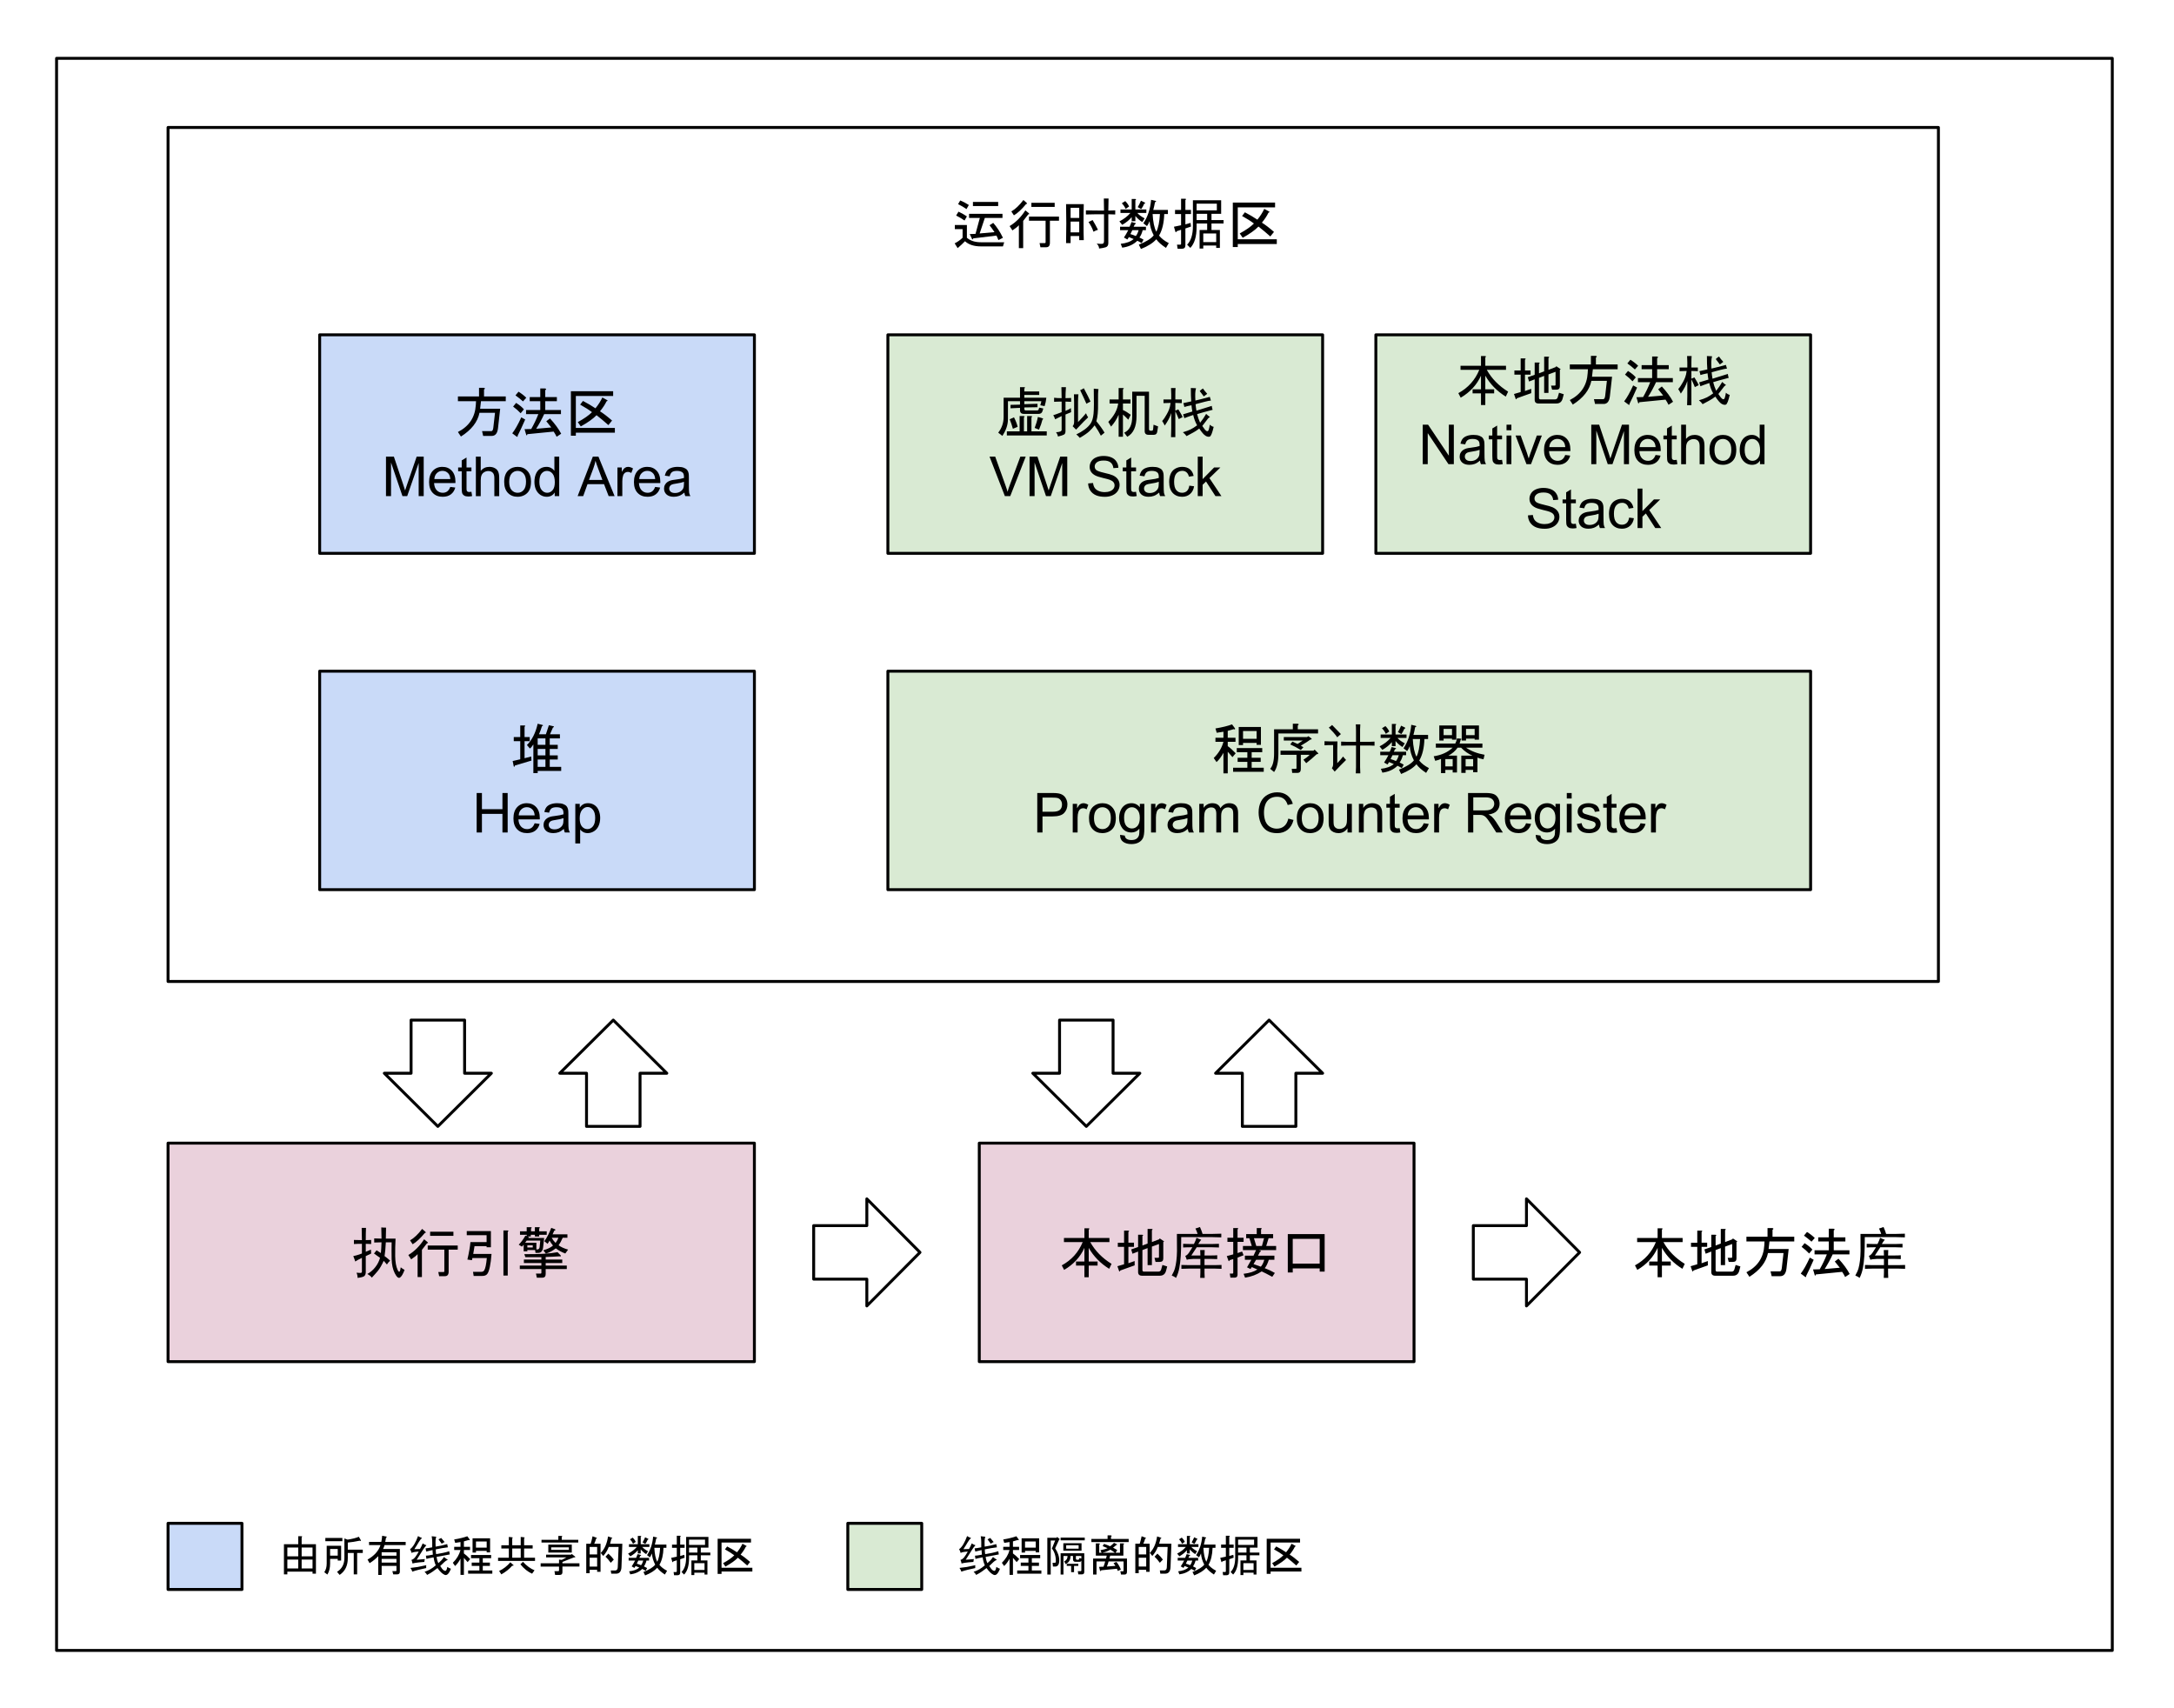 <?xml version="1.0" standalone="yes"?>

<svg version="1.1" viewBox="0.0 0.0 748.436 588.01" fill="none" stroke="none" stroke-linecap="square" stroke-miterlimit="10" xmlns="http://www.w3.org/2000/svg" xmlns:xlink="http://www.w3.org/1999/xlink"><clipPath id="p.0"><path d="m0 0l748.436 0l0 588.01l-748.436 0l0 -588.01z" clip-rule="nonzero"></path></clipPath><g clip-path="url(#p.0)"><path fill="#000000" fill-opacity="0.0" d="m0 0l748.436 0l0 588.01l-748.436 0z" fill-rule="evenodd"></path><path fill="#000000" fill-opacity="0.0" d="m19.475 20.084l707.717 0l0 548.063l-707.717 0z" fill-rule="evenodd"></path><path stroke="#000000" stroke-width="1.0" stroke-linejoin="round" stroke-linecap="butt" d="m19.475 20.084l707.717 0l0 548.063l-707.717 0z" fill-rule="evenodd"></path><path fill="#000000" fill-opacity="0.0" d="m57.853 43.879l609.48 0l0 293.984l-609.48 0z" fill-rule="evenodd"></path><path stroke="#000000" stroke-width="1.0" stroke-linejoin="round" stroke-linecap="butt" d="m57.853 43.879l609.48 0l0 293.984l-609.48 0z" fill-rule="evenodd"></path><path fill="#c9daf8" d="m110.05 115.265l149.669 0l0 75.213l-149.669 0z" fill-rule="evenodd"></path><path stroke="#000000" stroke-width="1.0" stroke-linejoin="round" stroke-linecap="butt" d="m110.05 115.265l149.669 0l0 75.213l-149.669 0z" fill-rule="evenodd"></path><path fill="#000000" d="m165.291 140.698l6.906 0l-0.75 6.688q-0.297 2.672 -2.141 2.672l-2.969 0l-0.375 -1.641l3.188 0q0.516 0 0.672 -1.109l0.594 -5.203l-5.344 0q-0.969 4.75 -6.391 8.172l-1.031 -1.562q5.781 -2.969 6.156 -9.281l0.078 -1.328l-6.234 0l0 -1.641l7.266 0l0 -2.969l1.641 0q0.734 0.156 0.078 0.594l0 2.375l7.484 0l0 1.641l-8.531 0l-0.297 2.594zm24.5 6.453l-1.719 -2.141l1.266 -0.969q2.531 2.75 3.859 5.266l-1.562 1.047q-0.516 -1.047 -1.031 -1.781l-9.062 0.891q-0.062 0.594 -0.359 0.297l-0.594 -2.016l2.297 -0.062q1.406 -2.453 2.453 -5.125l-4.234 0l0 -1.406l4.891 0l0 -3.047l-3.625 0l0 -1.406l3.625 0l0 -2.969l1.641 0q0.734 0.141 0.078 0.594l0 2.375l4.0 0l0 1.406l-4.0 0l0 3.047l5.406 0l0 1.406l-5.781 0q-1.188 2.594 -2.75 5.047l5.203 -0.453zm-8.984 -2.734q-1.484 3.406 -2.594 5.562q0.062 0.594 -0.375 0.297l-1.484 -1.109q1.406 -1.781 3.109 -5.5l1.344 0.75zm-1.562 -2.156q-1.109 -1.188 -2.594 -2.297l1.031 -1.266q1.859 1.188 2.672 2.219l-1.109 1.344zm0.812 -4.078q-1.328 -1.188 -2.594 -2.078l1.047 -1.266q1.547 0.969 2.672 2.078l-1.125 1.266zm31.031 -1.859l-12.844 0l0 10.984l13.438 0l0 1.641l-13.438 0l0 1.031l-1.703 0l0 -15.297l14.547 0l0 1.641zm-6.094 4.234q1.422 -1.719 2.375 -3.719l1.484 0.812q0.672 0.234 -0.062 0.531q-0.672 1.484 -2.234 3.406q1.781 1.109 4.156 3.188l-1.266 1.562q-2.078 -1.859 -4.078 -3.406q-1.781 1.844 -5.422 3.859l-1.031 -1.484q3.266 -1.781 4.891 -3.422q-1.547 -1.188 -4.078 -2.594l0.969 -1.266q2.297 1.188 4.297 2.531z" fill-rule="nonzero"></path><path fill="#000000" d="m132.882 170.791l0 -13.594l2.719 0l3.219 9.625q0.438 1.344 0.641 2.016q0.234 -0.75 0.734 -2.188l3.25 -9.453l2.422 0l0 13.594l-1.734 0l0 -11.391l-3.953 11.391l-1.625 0l-3.938 -11.578l0 11.578l-1.734 0zm22.135 -3.172l1.719 0.219q-0.406 1.5 -1.516 2.344q-1.094 0.828 -2.812 0.828q-2.156 0 -3.422 -1.328q-1.266 -1.328 -1.266 -3.734q0 -2.484 1.266 -3.859q1.281 -1.375 3.328 -1.375q1.984 0 3.234 1.344q1.25 1.344 1.25 3.797q0 0.141 -0.016 0.438l-7.344 0q0.094 1.625 0.922 2.484q0.828 0.859 2.062 0.859q0.906 0 1.547 -0.469q0.656 -0.484 1.047 -1.547zm-5.484 -2.703l5.5 0q-0.109 -1.234 -0.625 -1.859q-0.797 -0.969 -2.078 -0.969q-1.141 0 -1.938 0.781q-0.781 0.766 -0.859 2.047zm12.766 4.375l0.234 1.484q-0.703 0.141 -1.266 0.141q-0.906 0 -1.406 -0.281q-0.5 -0.297 -0.703 -0.75q-0.203 -0.469 -0.203 -1.984l0 -5.656l-1.234 0l0 -1.312l1.234 0l0 -2.438l1.656 -1.0l0 3.438l1.688 0l0 1.312l-1.688 0l0 5.75q0 0.719 0.078 0.922q0.094 0.203 0.297 0.328q0.203 0.125 0.578 0.125q0.266 0 0.734 -0.078zm1.527 1.5l0 -13.594l1.672 0l0 4.875q1.172 -1.359 2.953 -1.359q1.094 0 1.891 0.438q0.812 0.422 1.156 1.188q0.359 0.766 0.359 2.203l0 6.25l-1.672 0l0 -6.25q0 -1.25 -0.547 -1.812q-0.547 -0.578 -1.531 -0.578q-0.75 0 -1.406 0.391q-0.641 0.375 -0.922 1.047q-0.281 0.656 -0.281 1.812l0 5.391l-1.672 0zm9.751 -4.922q0 -2.734 1.531 -4.062q1.266 -1.094 3.094 -1.094q2.031 0 3.312 1.344q1.297 1.328 1.297 3.672q0 1.906 -0.578 3.0q-0.562 1.078 -1.656 1.688q-1.078 0.594 -2.375 0.594q-2.062 0 -3.344 -1.328q-1.281 -1.328 -1.281 -3.812zm1.719 0q0 1.891 0.828 2.828q0.828 0.938 2.078 0.938q1.25 0 2.062 -0.938q0.828 -0.953 0.828 -2.891q0 -1.828 -0.828 -2.766q-0.828 -0.938 -2.062 -0.938q-1.25 0 -2.078 0.938q-0.828 0.938 -0.828 2.828zm15.673 4.922l0 -1.25q-0.938 1.469 -2.75 1.469q-1.172 0 -2.172 -0.641q-0.984 -0.656 -1.531 -1.812q-0.531 -1.172 -0.531 -2.688q0 -1.469 0.484 -2.672q0.5 -1.203 1.469 -1.844q0.984 -0.641 2.203 -0.641q0.891 0 1.578 0.375q0.703 0.375 1.141 0.984l0 -4.875l1.656 0l0 13.594l-1.547 0zm-5.281 -4.922q0 1.891 0.797 2.828q0.812 0.938 1.891 0.938q1.094 0 1.859 -0.891q0.766 -0.891 0.766 -2.734q0 -2.016 -0.781 -2.953q-0.781 -0.953 -1.922 -0.953q-1.109 0 -1.859 0.906q-0.75 0.906 -0.75 2.859zm13.168 4.922l5.234 -13.594l1.938 0l5.562 13.594l-2.047 0l-1.594 -4.125l-5.688 0l-1.484 4.125l-1.922 0zm3.922 -5.578l4.609 0l-1.406 -3.781q-0.656 -1.703 -0.969 -2.812q-0.266 1.312 -0.734 2.594l-1.5 4.0zm9.787 5.578l0 -9.859l1.5 0l0 1.5q0.578 -1.047 1.062 -1.375q0.484 -0.344 1.078 -0.344q0.844 0 1.719 0.547l-0.578 1.547q-0.609 -0.359 -1.234 -0.359q-0.547 0 -0.984 0.328q-0.422 0.328 -0.609 0.906q-0.281 0.891 -0.281 1.953l0 5.156l-1.672 0zm12.978 -3.172l1.719 0.219q-0.406 1.5 -1.516 2.344q-1.094 0.828 -2.812 0.828q-2.156 0 -3.422 -1.328q-1.266 -1.328 -1.266 -3.734q0 -2.484 1.266 -3.859q1.281 -1.375 3.328 -1.375q1.984 0 3.234 1.344q1.25 1.344 1.25 3.797q0 0.141 -0.016 0.438l-7.344 0q0.094 1.625 0.922 2.484q0.828 0.859 2.062 0.859q0.906 0 1.547 -0.469q0.656 -0.484 1.047 -1.547zm-5.484 -2.703l5.5 0q-0.109 -1.234 -0.625 -1.859q-0.797 -0.969 -2.078 -0.969q-1.141 0 -1.938 0.781q-0.781 0.766 -0.859 2.047zm15.548 4.656q-0.938 0.797 -1.797 1.125q-0.859 0.312 -1.844 0.312q-1.609 0 -2.484 -0.781q-0.875 -0.797 -0.875 -2.031q0 -0.734 0.328 -1.328q0.328 -0.594 0.859 -0.953q0.531 -0.359 1.203 -0.547q0.5 -0.141 1.484 -0.25q2.031 -0.25 2.984 -0.578q0 -0.344 0 -0.438q0 -1.016 -0.469 -1.438q-0.641 -0.562 -1.906 -0.562q-1.172 0 -1.734 0.406q-0.562 0.406 -0.828 1.469l-1.641 -0.234q0.234 -1.047 0.734 -1.688q0.516 -0.641 1.469 -0.984q0.969 -0.359 2.25 -0.359q1.266 0 2.047 0.297q0.781 0.297 1.156 0.75q0.375 0.453 0.516 1.141q0.094 0.422 0.094 1.531l0 2.234q0 2.328 0.094 2.953q0.109 0.609 0.438 1.172l-1.75 0q-0.266 -0.516 -0.328 -1.219zm-0.141 -3.719q-0.906 0.359 -2.734 0.625q-1.031 0.141 -1.453 0.328q-0.422 0.188 -0.656 0.547q-0.234 0.359 -0.234 0.797q0 0.672 0.5 1.125q0.516 0.438 1.484 0.438q0.969 0 1.719 -0.422q0.75 -0.438 1.109 -1.156q0.266 -0.578 0.266 -1.672l0 -0.609z" fill-rule="nonzero"></path><path fill="#c9daf8" d="m110.05 231.05l149.669 0l0 75.213l-149.669 0z" fill-rule="evenodd"></path><path stroke="#000000" stroke-width="1.0" stroke-linejoin="round" stroke-linecap="butt" d="m110.05 231.05l149.669 0l0 75.213l-149.669 0z" fill-rule="evenodd"></path><path fill="#000000" d="m186.588 249.951q-0.438 1.484 -1.031 2.828l2.375 0l1.031 -3.125l1.641 0.375q0.297 0.297 -0.219 0.375l-1.047 2.375l3.422 0l0 1.406l-3.5 0l0 2.219l2.75 0l0 1.422l-2.75 0l0 2.219l2.75 0l0 1.406l-2.75 0l0 2.531l3.938 0l0 1.406l-8.094 0l0 0.75l-1.484 0l0 -9.875q-0.656 1.031 -1.188 1.406l-1.031 -1.188q2.672 -2.672 3.703 -7.344l1.719 0.438q0.297 0.297 -0.234 0.375zm-3.703 10.469l0.078 1.406l-5.719 1.703q-0.078 0.672 -0.375 0.297l-0.375 -1.844l2.609 -0.594l0 -6.234l-2.234 0l0 -1.422l2.234 0l0 -4.0l1.406 0q0.594 0.078 0.078 0.438l0 3.562l1.781 0l0 1.422l-1.781 0l0 5.859l2.297 -0.594zm4.891 -6.234l-2.672 0l0 2.219l2.672 0l0 -2.219zm0 3.641l-2.672 0l0 2.219l2.672 0l0 -2.219zm-2.672 3.625l0 2.531l2.672 0l0 -2.531l-2.672 0z" fill-rule="nonzero"></path><path fill="#000000" d="m164.1 286.576l0 -13.594l1.812 0l0 5.578l7.062 0l0 -5.578l1.797 0l0 13.594l-1.797 0l0 -6.406l-7.062 0l0 6.406l-1.812 0zm19.957 -3.172l1.719 0.219q-0.406 1.5 -1.516 2.344q-1.094 0.828 -2.812 0.828q-2.156 0 -3.422 -1.328q-1.266 -1.328 -1.266 -3.734q0 -2.484 1.266 -3.859q1.281 -1.375 3.328 -1.375q1.984 0 3.234 1.344q1.25 1.344 1.25 3.797q0 0.141 -0.016 0.438l-7.344 0q0.094 1.625 0.922 2.484q0.828 0.859 2.062 0.859q0.906 0 1.547 -0.469q0.656 -0.484 1.047 -1.547zm-5.484 -2.703l5.5 0q-0.109 -1.234 -0.625 -1.859q-0.797 -0.969 -2.078 -0.969q-1.141 0 -1.938 0.781q-0.781 0.766 -0.859 2.047zm15.548 4.656q-0.938 0.797 -1.797 1.125q-0.859 0.312 -1.844 0.312q-1.609 0 -2.484 -0.781q-0.875 -0.797 -0.875 -2.031q0 -0.734 0.328 -1.328q0.328 -0.594 0.859 -0.953q0.531 -0.359 1.203 -0.547q0.5 -0.141 1.484 -0.25q2.031 -0.25 2.984 -0.578q0 -0.344 0 -0.438q0 -1.016 -0.469 -1.438q-0.641 -0.562 -1.906 -0.562q-1.172 0 -1.734 0.406q-0.562 0.406 -0.828 1.469l-1.641 -0.234q0.234 -1.047 0.734 -1.688q0.516 -0.641 1.469 -0.984q0.969 -0.359 2.25 -0.359q1.266 0 2.047 0.297q0.781 0.297 1.156 0.75q0.375 0.453 0.516 1.141q0.094 0.422 0.094 1.531l0 2.234q0 2.328 0.094 2.953q0.109 0.609 0.438 1.172l-1.75 0q-0.266 -0.516 -0.328 -1.219zm-0.141 -3.719q-0.906 0.359 -2.734 0.625q-1.031 0.141 -1.453 0.328q-0.422 0.188 -0.656 0.547q-0.234 0.359 -0.234 0.797q0 0.672 0.5 1.125q0.516 0.438 1.484 0.438q0.969 0 1.719 -0.422q0.75 -0.438 1.109 -1.156q0.266 -0.578 0.266 -1.672l0 -0.609zm4.079 8.719l0 -13.641l1.531 0l0 1.281q0.531 -0.75 1.203 -1.125q0.688 -0.375 1.641 -0.375q1.266 0 2.234 0.656q0.969 0.641 1.453 1.828q0.5 1.188 0.5 2.594q0 1.516 -0.547 2.734q-0.547 1.203 -1.578 1.844q-1.031 0.641 -2.172 0.641q-0.844 0 -1.516 -0.344q-0.656 -0.359 -1.078 -0.891l0 4.797l-1.672 0zm1.516 -8.656q0 1.906 0.766 2.812q0.781 0.906 1.875 0.906q1.109 0 1.891 -0.938q0.797 -0.938 0.797 -2.922q0 -1.875 -0.781 -2.812q-0.766 -0.938 -1.844 -0.938q-1.062 0 -1.891 1.0q-0.812 1.0 -0.812 2.891z" fill-rule="nonzero"></path><path fill="#d9ead3" d="m305.667 115.265l149.669 0l0 75.213l-149.669 0z" fill-rule="evenodd"></path><path stroke="#000000" stroke-width="1.0" stroke-linejoin="round" stroke-linecap="butt" d="m305.667 115.265l149.669 0l0 75.213l-149.669 0z" fill-rule="evenodd"></path><path fill="#000000" d="m351.158 140.401l-3.266 0.156l0 -1.188l3.266 -0.078l0 -1.188l-4.156 0l0 6.234q0 2.812 -1.922 5.719l-1.422 -1.109q1.859 -2.391 1.859 -5.422l0 -6.609l5.641 0l0 -3.641l1.406 0q0.594 0.078 0.078 0.453l0 1.031l5.125 0l0 1.188l-5.125 0l0 0.969l7.578 0q-0.156 1.562 -0.594 2.891l-1.484 -0.297q0.297 -0.969 0.359 -1.406l-5.859 0l0 1.031l4.531 -0.141l0 1.188l-4.531 0.078l0 0.516q0 0.516 0.516 0.516l3.719 0q0.594 0 0.672 -0.297l0.219 -0.672l1.406 0.297l-0.297 0.969q-0.297 0.891 -1.328 0.891l-5.047 0q-1.344 0 -1.344 -1.266l0 -0.812zm7.875 3.641q0.219 0.219 -0.156 0.438q-0.375 1.562 -1.188 3.422l-1.484 -0.594q0.75 -1.938 1.109 -3.781l1.719 0.516zm-5.422 4.453l0 -5.266l1.406 0q0.594 0.062 0.078 0.438l0 4.828l5.266 0l0 1.406l-13.734 0l0 -1.406l4.391 0l0 -5.266l1.406 0q0.594 0.062 0.078 0.438l0 4.828l1.109 0zm-4.906 -0.891q-0.516 -1.859 -1.109 -3.266l1.484 -0.672q0.891 1.703 1.266 3.266l-1.641 0.672z" fill-rule="nonzero"></path><path fill="#000000" d="m366.814 148.416q0 0.891 -0.516 1.188q-0.516 0.297 -2.078 0.672q-0.141 -0.812 -0.672 -1.484q1.938 -0.078 1.938 -0.812l0 -4.75q-1.562 0.734 -2.234 1.109q-0.297 -0.891 -0.656 -1.406q0.812 -0.234 2.891 -1.047l0 -3.641q-1.484 0 -2.594 0.078l0 -1.406q1.031 0.141 2.594 0.141q0 -2.0 -0.078 -3.781l1.562 0q-0.156 2.0 -0.156 3.781q1.047 0 1.938 -0.062l0 1.328q-1.047 -0.078 -1.938 -0.078l0 3.203q1.422 -0.594 1.859 -0.969q0 0.734 0.078 1.406q-0.594 0.219 -1.938 0.812l0 5.719zm9.734 -14.625q0.953 0.078 1.625 0.156q-0.219 1.031 -0.156 4.938q0.078 3.891 -0.578 6.125q1.781 2.141 2.812 3.938q-0.672 0.516 -1.266 1.031q-0.734 -1.484 -2.141 -3.562q-0.75 1.031 -1.828 2.047q-1.078 1.0 -3.297 2.266q-0.453 -0.594 -1.188 -1.188q1.484 -0.672 2.891 -1.703q1.406 -1.047 2.109 -2.156q0.719 -1.125 0.938 -3.266q0.219 -2.156 0.078 -8.625zm-7.281 12.922q0.516 -0.516 0.516 -1.484l0 -6.75q0 -1.344 -0.062 -2.75l1.547 0q-0.141 1.266 -0.141 2.672l0 6.906q1.922 -2.016 2.75 -3.047q0.297 0.812 0.734 1.406q-0.812 0.672 -4.156 4.234l-1.188 -1.188zm3.859 -13.062q1.703 3.188 2.297 4.594q-0.953 0.453 -1.406 0.75q-0.734 -1.703 -2.156 -4.672q0.594 -0.234 1.266 -0.672z" fill-rule="nonzero"></path><path fill="#000000" d="m387.033 148.948q2.75 -1.266 2.75 -5.578l0 -8.531l5.781 0l0 12.844q0 0.594 0.531 0.594l0.438 0q0.375 0 0.453 -0.531l0.141 -1.547l1.562 0.594l-0.297 1.844q-0.156 1.047 -1.188 1.047l-1.781 0q-1.344 0 -1.344 -1.266l0 -12.172l-2.812 0l0 7.047q0 5.344 -3.188 7.062l-1.047 -1.406zm-0.438 1.406l-1.484 0l0 -7.578q-1.047 2.375 -2.609 4.078l-0.953 -1.625q2.969 -3.047 3.406 -6.312l-2.969 0l0 -1.406l3.125 0l0 -3.938l1.406 0q0.734 0.078 0.078 0.453l0 3.484l2.594 0l0 1.406l-2.594 0l0 2.234q1.328 0.594 2.672 1.625l-0.828 1.703q-0.891 -0.953 -1.844 -1.781l0 7.656z" fill-rule="nonzero"></path><path fill="#000000" d="m416.876 137.885q-0.75 0.062 -2.203 0.438q-1.438 0.375 -3.078 0.812q0.078 0.969 0.297 2.234q3.5 -1.047 5.281 -1.641q0.062 0.672 0.297 1.344q-3.719 0.969 -5.344 1.484l0.438 1.484l0.594 1.484q0.594 -0.75 1.078 -1.453q0.484 -0.703 1.0 -1.594q0.516 0.516 1.344 1.109q-0.453 0.078 -1.047 0.938q-0.594 0.844 -1.625 2.109q0.953 1.484 1.469 1.75q0.531 0.25 0.75 -0.453q0.219 -0.703 0.375 -1.734q0.734 0.656 1.328 0.734q-0.734 3.203 -1.375 3.375q-0.625 0.188 -1.438 -0.297q-0.812 -0.469 -2.156 -2.484q-1.031 0.812 -2.078 1.375q-1.031 0.562 -2.297 1.234q-0.453 -0.672 -1.266 -1.344q1.641 -0.453 2.672 -0.969q1.047 -0.516 2.234 -1.406q-0.891 -1.562 -1.344 -3.562q-2.375 0.812 -3.047 1.109q-0.219 -0.734 -0.438 -1.328q0.812 -0.234 3.188 -0.969q-0.219 -1.266 -0.297 -2.156q-1.031 0.219 -1.375 0.297q-0.328 0.078 -1.078 0.297q-0.141 -0.734 -0.359 -1.328q1.922 -0.375 2.734 -0.594q-0.062 -1.125 -0.109 -2.016q-0.031 -0.891 -0.031 -2.594q0.812 0.078 1.781 0.078q-0.219 0.734 -0.266 1.781q-0.031 1.031 0.047 2.453q0.891 -0.234 2.0 -0.484q1.109 -0.266 2.969 -0.781q0.141 0.594 0.375 1.266zm-13.656 -2.156q-0.078 -1.109 -0.078 -2.156l1.562 0q-0.078 0.891 -0.078 2.156l0 1.781l2.219 0l0 1.266q-1.25 -0.078 -2.219 -0.078l0 2.672q0.219 -0.078 1.031 -0.453q0.375 0.672 0.781 1.312q0.406 0.625 0.703 1.359q-0.656 0.297 -1.328 0.672q-0.375 -0.969 -0.641 -1.516q-0.25 -0.562 -0.547 -1.156l0 8.906l-1.484 0q0.078 -1.625 0.078 -3.109l0 -5.203q-0.594 2.0 -2.234 4.312q-0.438 -0.891 -0.891 -1.562q0.516 -0.594 0.844 -1.109q0.344 -0.531 0.781 -1.297q0.453 -0.781 0.781 -1.672q0.344 -0.891 0.484 -2.156q-1.328 0 -2.438 0.078l0 -1.266l2.672 0l0 -1.781zm11.203 0.734q-0.375 -0.516 -0.719 -0.953q-0.328 -0.453 -0.688 -0.891q0.516 -0.531 1.109 -0.891q0.297 0.438 0.656 0.891q0.375 0.438 0.828 0.953q-0.672 0.453 -1.188 0.891z" fill-rule="nonzero"></path><path fill="#000000" d="m345.947 170.791l-5.281 -13.594l1.953 0l3.531 9.875q0.438 1.188 0.719 2.219q0.312 -1.109 0.734 -2.219l3.672 -9.875l1.844 0l-5.328 13.594l-1.844 0zm8.49 0l0 -13.594l2.719 0l3.219 9.625q0.438 1.344 0.641 2.016q0.234 -0.75 0.734 -2.188l3.25 -9.453l2.422 0l0 13.594l-1.734 0l0 -11.391l-3.953 11.391l-1.625 0l-3.938 -11.578l0 11.578l-1.734 0zm20.177 -4.375l1.688 -0.141q0.125 1.016 0.562 1.672q0.438 0.656 1.359 1.062q0.938 0.406 2.094 0.406q1.031 0 1.812 -0.312q0.797 -0.312 1.188 -0.844q0.391 -0.531 0.391 -1.156q0 -0.641 -0.375 -1.109q-0.375 -0.484 -1.234 -0.812q-0.547 -0.219 -2.422 -0.656q-1.875 -0.453 -2.625 -0.859q-0.969 -0.516 -1.453 -1.266q-0.469 -0.75 -0.469 -1.688q0 -1.031 0.578 -1.922q0.594 -0.906 1.703 -1.359q1.125 -0.469 2.5 -0.469q1.516 0 2.672 0.484q1.156 0.484 1.766 1.438q0.625 0.938 0.672 2.141l-1.719 0.125q-0.141 -1.281 -0.953 -1.938q-0.797 -0.672 -2.359 -0.672q-1.625 0 -2.375 0.609q-0.75 0.594 -0.75 1.438q0 0.734 0.531 1.203q0.516 0.469 2.703 0.969q2.203 0.5 3.016 0.875q1.188 0.547 1.75 1.391q0.578 0.828 0.578 1.922q0 1.094 -0.625 2.062q-0.625 0.953 -1.797 1.484q-1.156 0.531 -2.609 0.531q-1.844 0 -3.094 -0.531q-1.25 -0.547 -1.969 -1.625q-0.703 -1.078 -0.734 -2.453zm16.49 2.875l0.234 1.484q-0.703 0.141 -1.266 0.141q-0.906 0 -1.406 -0.281q-0.5 -0.297 -0.703 -0.75q-0.203 -0.469 -0.203 -1.984l0 -5.656l-1.234 0l0 -1.312l1.234 0l0 -2.438l1.656 -1.0l0 3.438l1.688 0l0 1.312l-1.688 0l0 5.75q0 0.719 0.078 0.922q0.094 0.203 0.297 0.328q0.203 0.125 0.578 0.125q0.266 0 0.734 -0.078zm7.965 0.281q-0.938 0.797 -1.797 1.125q-0.859 0.312 -1.844 0.312q-1.609 0 -2.484 -0.781q-0.875 -0.797 -0.875 -2.031q0 -0.734 0.328 -1.328q0.328 -0.594 0.859 -0.953q0.531 -0.359 1.203 -0.547q0.5 -0.141 1.484 -0.25q2.031 -0.25 2.984 -0.578q0 -0.344 0 -0.438q0 -1.016 -0.469 -1.438q-0.641 -0.562 -1.906 -0.562q-1.172 0 -1.734 0.406q-0.562 0.406 -0.828 1.469l-1.641 -0.234q0.234 -1.047 0.734 -1.688q0.516 -0.641 1.469 -0.984q0.969 -0.359 2.25 -0.359q1.266 0 2.047 0.297q0.781 0.297 1.156 0.75q0.375 0.453 0.516 1.141q0.094 0.422 0.094 1.531l0 2.234q0 2.328 0.094 2.953q0.109 0.609 0.438 1.172l-1.75 0q-0.266 -0.516 -0.328 -1.219zm-0.141 -3.719q-0.906 0.359 -2.734 0.625q-1.031 0.141 -1.453 0.328q-0.422 0.188 -0.656 0.547q-0.234 0.359 -0.234 0.797q0 0.672 0.5 1.125q0.516 0.438 1.484 0.438q0.969 0 1.719 -0.422q0.75 -0.438 1.109 -1.156q0.266 -0.578 0.266 -1.672l0 -0.609zm10.516 1.328l1.641 0.219q-0.266 1.688 -1.375 2.656q-1.109 0.953 -2.734 0.953q-2.016 0 -3.25 -1.312q-1.219 -1.328 -1.219 -3.797q0 -1.594 0.516 -2.781q0.531 -1.203 1.609 -1.797q1.094 -0.609 2.359 -0.609q1.609 0 2.625 0.812q1.016 0.812 1.312 2.312l-1.625 0.25q-0.234 -1.0 -0.828 -1.5q-0.594 -0.5 -1.422 -0.5q-1.266 0 -2.062 0.906q-0.781 0.906 -0.781 2.859q0 1.984 0.766 2.891q0.766 0.891 1.984 0.891q0.984 0 1.641 -0.594q0.656 -0.609 0.844 -1.859zm2.906 3.609l0 -13.594l1.672 0l0 7.75l3.953 -4.016l2.156 0l-3.766 3.656l4.141 6.203l-2.062 0l-3.25 -5.031l-1.172 1.125l0 3.906l-1.672 0z" fill-rule="nonzero"></path><path fill="#d9ead3" d="m473.661 115.265l149.669 0l0 75.213l-149.669 0z" fill-rule="evenodd"></path><path stroke="#000000" stroke-width="1.0" stroke-linejoin="round" stroke-linecap="butt" d="m473.661 115.265l149.669 0l0 75.213l-149.669 0z" fill-rule="evenodd"></path><path fill="#000000" d="m518.387 136.526q-4.531 -2.812 -7.047 -7.203l0 4.688l3.047 0l0 1.406l-3.047 0l0 4.016l-1.484 0l0 -4.016l-2.891 0l0 -1.406l2.891 0l0 -4.688q-2.156 4.75 -6.984 7.578l-0.812 -1.562q5.047 -2.75 7.203 -8.016l-6.453 0l0 -1.406l7.047 0l0 -3.344l1.406 0q0.594 0.078 0.078 0.453l0 2.891l7.125 0l0 1.406l-6.609 0q2.531 4.531 7.344 7.5l-0.812 1.703zm8.766 -1.188l-4.984 1.781q-0.062 0.516 -0.359 0.219l-0.594 -1.703l2.297 -0.672l0 -6.0l-2.156 0l0 -1.422l2.156 0l0 -4.156l1.406 0q0.594 0.078 0.078 0.453l0 3.703l1.922 0l0 1.422l-1.922 0l0 5.641l2.156 -0.75l0 1.484zm8.156 2.156q0.75 0 0.969 -0.75l0.438 -1.547l1.641 0.516l-0.375 1.406q-0.438 1.781 -2.156 1.781l-6.156 0q-1.328 0 -1.328 -1.266l0 -7.047l-1.938 0.75l-0.438 -1.484l2.375 -0.828l0 -4.219l1.406 0q0.594 0.062 0.078 0.438l0 3.266l1.781 -0.672l0 -5.047l1.406 0q0.594 0.078 0.078 0.453l0 4.078l2.516 -0.969l0.156 -0.297l1.547 1.047l-0.297 0.219l0 5.641q0 1.188 -1.188 1.188l-1.484 0l-0.359 -1.406l1.25 0q0.297 0 0.297 -0.297l0 -4.453l-2.438 0.891l0 6.375l-1.484 0l0 -5.859l-1.781 0.672l0 6.828q0 0.594 0.516 0.594l4.969 0zm12.766 -7.797l6.906 0l-0.75 6.688q-0.297 2.672 -2.141 2.672l-2.969 0l-0.375 -1.641l3.188 0q0.516 0 0.672 -1.109l0.594 -5.203l-5.344 0q-0.969 4.75 -6.391 8.172l-1.031 -1.562q5.781 -2.969 6.156 -9.281l0.078 -1.328l-6.234 0l0 -1.641l7.266 0l0 -2.969l1.641 0q0.734 0.156 0.078 0.594l0 2.375l7.484 0l0 1.641l-8.531 0l-0.297 2.594zm24.5 6.453l-1.719 -2.141l1.266 -0.969q2.531 2.75 3.859 5.266l-1.562 1.047q-0.516 -1.047 -1.031 -1.781l-9.062 0.891q-0.062 0.594 -0.359 0.297l-0.594 -2.016l2.297 -0.062q1.406 -2.453 2.453 -5.125l-4.234 0l0 -1.406l4.891 0l0 -3.047l-3.625 0l0 -1.406l3.625 0l0 -2.969l1.641 0q0.734 0.141 0.078 0.594l0 2.375l4.0 0l0 1.406l-4.0 0l0 3.047l5.406 0l0 1.406l-5.781 0q-1.188 2.594 -2.75 5.047l5.203 -0.453zm-8.984 -2.734q-1.484 3.406 -2.594 5.562q0.062 0.594 -0.375 0.297l-1.484 -1.109q1.406 -1.781 3.109 -5.5l1.344 0.75zm-1.562 -2.156q-1.109 -1.188 -2.594 -2.297l1.031 -1.266q1.859 1.188 2.672 2.219l-1.109 1.344zm0.812 -4.078q-1.328 -1.188 -2.594 -2.078l1.047 -1.266q1.547 0.969 2.672 2.078l-1.125 1.266z" fill-rule="nonzero"></path><path fill="#000000" d="m594.543 126.885q-0.75 0.062 -2.203 0.438q-1.438 0.375 -3.078 0.813q0.078 0.969 0.297 2.234q3.5 -1.047 5.281 -1.641q0.062 0.672 0.297 1.344q-3.719 0.969 -5.344 1.484l0.438 1.484l0.594 1.484q0.594 -0.75 1.078 -1.453q0.484 -0.703 1.0 -1.594q0.516 0.516 1.344 1.109q-0.453 0.078 -1.047 0.938q-0.594 0.844 -1.625 2.109q0.953 1.484 1.469 1.75q0.531 0.25 0.75 -0.453q0.219 -0.703 0.375 -1.734q0.734 0.656 1.328 0.734q-0.734 3.203 -1.375 3.375q-0.625 0.188 -1.438 -0.297q-0.812 -0.469 -2.156 -2.484q-1.031 0.812 -2.078 1.375q-1.031 0.562 -2.297 1.234q-0.453 -0.672 -1.266 -1.344q1.641 -0.453 2.672 -0.969q1.047 -0.516 2.234 -1.406q-0.891 -1.562 -1.344 -3.562q-2.375 0.812 -3.047 1.109q-0.219 -0.734 -0.438 -1.328q0.812 -0.234 3.188 -0.969q-0.219 -1.266 -0.297 -2.156q-1.031 0.219 -1.375 0.297q-0.328 0.078 -1.078 0.297q-0.141 -0.734 -0.359 -1.328q1.922 -0.375 2.734 -0.594q-0.062 -1.125 -0.109 -2.016q-0.031 -0.891 -0.031 -2.594q0.812 0.078 1.781 0.078q-0.219 0.734 -0.266 1.781q-0.031 1.031 0.047 2.453q0.891 -0.234 2.0 -0.484q1.109 -0.266 2.969 -0.781q0.141 0.594 0.375 1.266zm-13.656 -2.156q-0.078 -1.109 -0.078 -2.156l1.562 0q-0.078 0.891 -0.078 2.156l0 1.781l2.219 0l0 1.266q-1.25 -0.078 -2.219 -0.078l0 2.672q0.219 -0.078 1.031 -0.453q0.375 0.672 0.781 1.312q0.406 0.625 0.703 1.359q-0.656 0.297 -1.328 0.672q-0.375 -0.969 -0.641 -1.516q-0.25 -0.562 -0.547 -1.156l0 8.906l-1.484 0q0.078 -1.625 0.078 -3.109l0 -5.203q-0.594 2.0 -2.234 4.312q-0.438 -0.891 -0.891 -1.562q0.516 -0.594 0.844 -1.109q0.344 -0.531 0.781 -1.297q0.453 -0.781 0.781 -1.672q0.344 -0.891 0.484 -2.156q-1.328 0 -2.438 0.078l0 -1.266l2.672 0l0 -1.781zm11.203 0.734q-0.375 -0.516 -0.719 -0.953q-0.328 -0.453 -0.688 -0.891q0.516 -0.531 1.109 -0.891q0.297 0.438 0.656 0.891q0.375 0.438 0.828 0.953q-0.672 0.453 -1.188 0.891z" fill-rule="nonzero"></path><path fill="#000000" d="m489.804 159.791l0 -13.594l1.844 0l7.141 10.672l0 -10.672l1.719 0l0 13.594l-1.844 0l-7.141 -10.688l0 10.688l-1.719 0zm19.707 -1.219q-0.938 0.797 -1.797 1.125q-0.859 0.312 -1.844 0.312q-1.609 0 -2.484 -0.781q-0.875 -0.797 -0.875 -2.031q0 -0.734 0.328 -1.328q0.328 -0.594 0.859 -0.953q0.531 -0.359 1.203 -0.547q0.5 -0.141 1.484 -0.25q2.031 -0.25 2.984 -0.578q0 -0.344 0 -0.438q0 -1.016 -0.469 -1.438q-0.641 -0.562 -1.906 -0.562q-1.172 0 -1.734 0.406q-0.562 0.406 -0.828 1.469l-1.641 -0.234q0.234 -1.047 0.734 -1.688q0.516 -0.641 1.469 -0.984q0.969 -0.359 2.25 -0.359q1.266 0 2.047 0.297q0.781 0.297 1.156 0.75q0.375 0.453 0.516 1.141q0.094 0.422 0.094 1.531l0 2.234q0 2.328 0.094 2.953q0.109 0.609 0.438 1.172l-1.75 0q-0.266 -0.516 -0.328 -1.219zm-0.141 -3.719q-0.906 0.359 -2.734 0.625q-1.031 0.141 -1.453 0.328q-0.422 0.188 -0.656 0.547q-0.234 0.359 -0.234 0.797q0 0.672 0.5 1.125q0.516 0.438 1.484 0.438q0.969 0 1.719 -0.422q0.75 -0.438 1.109 -1.156q0.266 -0.578 0.266 -1.672l0 -0.609zm7.735 3.438l0.234 1.484q-0.703 0.141 -1.266 0.141q-0.906 0 -1.406 -0.281q-0.5 -0.297 -0.703 -0.75q-0.203 -0.469 -0.203 -1.984l0 -5.656l-1.234 0l0 -1.312l1.234 0l0 -2.438l1.656 -1.0l0 3.438l1.688 0l0 1.312l-1.688 0l0 5.75q0 0.719 0.078 0.922q0.094 0.203 0.297 0.328q0.203 0.125 0.578 0.125q0.266 0 0.734 -0.078zm1.543 -10.188l0 -1.906l1.672 0l0 1.906l-1.672 0zm0 11.688l0 -9.859l1.672 0l0 9.859l-1.672 0zm6.864 0l-3.75 -9.859l1.766 0l2.125 5.906q0.344 0.953 0.625 1.984q0.219 -0.781 0.625 -1.875l2.188 -6.016l1.719 0l-3.734 9.859l-1.562 0zm13.344 -3.172l1.719 0.219q-0.406 1.5 -1.516 2.344q-1.094 0.828 -2.812 0.828q-2.156 0 -3.422 -1.328q-1.266 -1.328 -1.266 -3.734q0 -2.484 1.266 -3.859q1.281 -1.375 3.328 -1.375q1.984 0 3.234 1.344q1.25 1.344 1.25 3.797q0 0.141 -0.016 0.438l-7.344 0q0.094 1.625 0.922 2.484q0.828 0.859 2.062 0.859q0.906 0 1.547 -0.469q0.656 -0.484 1.047 -1.547zm-5.484 -2.703l5.5 0q-0.109 -1.234 -0.625 -1.859q-0.797 -0.969 -2.078 -0.969q-1.141 0 -1.938 0.781q-0.781 0.766 -0.859 2.047zm14.45 5.875l0 -13.594l2.719 0l3.219 9.625q0.438 1.344 0.641 2.016q0.234 -0.75 0.734 -2.188l3.25 -9.453l2.422 0l0 13.594l-1.734 0l0 -11.391l-3.953 11.391l-1.625 0l-3.938 -11.578l0 11.578l-1.734 0zm22.135 -3.172l1.719 0.219q-0.406 1.5 -1.516 2.344q-1.094 0.828 -2.812 0.828q-2.156 0 -3.422 -1.328q-1.266 -1.328 -1.266 -3.734q0 -2.484 1.266 -3.859q1.281 -1.375 3.328 -1.375q1.984 0 3.234 1.344q1.25 1.344 1.25 3.797q0 0.141 -0.016 0.438l-7.344 0q0.094 1.625 0.922 2.484q0.828 0.859 2.062 0.859q0.906 0 1.547 -0.469q0.656 -0.484 1.047 -1.547zm-5.484 -2.703l5.5 0q-0.109 -1.234 -0.625 -1.859q-0.797 -0.969 -2.078 -0.969q-1.141 0 -1.938 0.781q-0.781 0.766 -0.859 2.047zm12.766 4.375l0.234 1.484q-0.703 0.141 -1.266 0.141q-0.906 0 -1.406 -0.281q-0.5 -0.297 -0.703 -0.75q-0.203 -0.469 -0.203 -1.984l0 -5.656l-1.234 0l0 -1.312l1.234 0l0 -2.438l1.656 -1.0l0 3.438l1.688 0l0 1.312l-1.688 0l0 5.75q0 0.719 0.078 0.922q0.094 0.203 0.297 0.328q0.203 0.125 0.578 0.125q0.266 0 0.734 -0.078zm1.527 1.5l0 -13.594l1.672 0l0 4.875q1.172 -1.359 2.953 -1.359q1.094 0 1.891 0.438q0.812 0.422 1.156 1.188q0.359 0.766 0.359 2.203l0 6.25l-1.672 0l0 -6.25q0 -1.25 -0.547 -1.812q-0.547 -0.578 -1.531 -0.578q-0.75 0 -1.406 0.391q-0.641 0.375 -0.922 1.047q-0.281 0.656 -0.281 1.812l0 5.391l-1.672 0zm9.751 -4.922q0 -2.734 1.531 -4.062q1.266 -1.094 3.094 -1.094q2.031 0 3.312 1.344q1.297 1.328 1.297 3.672q0 1.906 -0.578 3.0q-0.562 1.078 -1.656 1.688q-1.078 0.594 -2.375 0.594q-2.062 0 -3.344 -1.328q-1.281 -1.328 -1.281 -3.812zm1.719 0q0 1.891 0.828 2.828q0.828 0.938 2.078 0.938q1.25 0 2.062 -0.938q0.828 -0.953 0.828 -2.891q0 -1.828 -0.828 -2.766q-0.828 -0.938 -2.062 -0.938q-1.25 0 -2.078 0.938q-0.828 0.938 -0.828 2.828zm15.673 4.922l0 -1.25q-0.938 1.469 -2.75 1.469q-1.172 0 -2.172 -0.641q-0.984 -0.656 -1.531 -1.812q-0.531 -1.172 -0.531 -2.688q0 -1.469 0.484 -2.672q0.5 -1.203 1.469 -1.844q0.984 -0.641 2.203 -0.641q0.891 0 1.578 0.375q0.703 0.375 1.141 0.984l0 -4.875l1.656 0l0 13.594l-1.547 0zm-5.281 -4.922q0 1.891 0.797 2.828q0.812 0.938 1.891 0.938q1.094 0 1.859 -0.891q0.766 -0.891 0.766 -2.734q0 -2.016 -0.781 -2.953q-0.781 -0.953 -1.922 -0.953q-1.109 0 -1.859 0.906q-0.75 0.906 -0.75 2.859z" fill-rule="nonzero"></path><path fill="#000000" d="m526.026 177.416l1.688 -0.141q0.125 1.016 0.562 1.672q0.438 0.656 1.359 1.062q0.938 0.406 2.094 0.406q1.031 0 1.812 -0.312q0.797 -0.312 1.188 -0.844q0.391 -0.531 0.391 -1.156q0 -0.641 -0.375 -1.109q-0.375 -0.484 -1.234 -0.812q-0.547 -0.219 -2.422 -0.656q-1.875 -0.453 -2.625 -0.859q-0.969 -0.516 -1.453 -1.266q-0.469 -0.75 -0.469 -1.688q0 -1.031 0.578 -1.922q0.594 -0.906 1.703 -1.359q1.125 -0.469 2.5 -0.469q1.516 0 2.672 0.484q1.156 0.484 1.766 1.438q0.625 0.938 0.672 2.141l-1.719 0.125q-0.141 -1.281 -0.953 -1.938q-0.797 -0.672 -2.359 -0.672q-1.625 0 -2.375 0.609q-0.75 0.594 -0.75 1.438q0 0.734 0.531 1.203q0.516 0.469 2.703 0.969q2.203 0.5 3.016 0.875q1.188 0.547 1.75 1.391q0.578 0.828 0.578 1.922q0 1.094 -0.625 2.062q-0.625 0.953 -1.797 1.484q-1.156 0.531 -2.609 0.531q-1.844 0 -3.094 -0.531q-1.25 -0.547 -1.969 -1.625q-0.703 -1.078 -0.734 -2.453zm16.49 2.875l0.234 1.484q-0.703 0.141 -1.266 0.141q-0.906 0 -1.406 -0.281q-0.5 -0.297 -0.703 -0.75q-0.203 -0.469 -0.203 -1.984l0 -5.656l-1.234 0l0 -1.312l1.234 0l0 -2.438l1.656 -1.0l0 3.438l1.688 0l0 1.312l-1.688 0l0 5.75q0 0.719 0.078 0.922q0.094 0.203 0.297 0.328q0.203 0.125 0.578 0.125q0.266 0 0.734 -0.078zm7.965 0.281q-0.938 0.797 -1.797 1.125q-0.859 0.312 -1.844 0.312q-1.609 0 -2.484 -0.781q-0.875 -0.797 -0.875 -2.031q0 -0.734 0.328 -1.328q0.328 -0.594 0.859 -0.953q0.531 -0.359 1.203 -0.547q0.5 -0.141 1.484 -0.25q2.031 -0.25 2.984 -0.578q0 -0.344 0 -0.438q0 -1.016 -0.469 -1.438q-0.641 -0.562 -1.906 -0.562q-1.172 0 -1.734 0.406q-0.562 0.406 -0.828 1.469l-1.641 -0.234q0.234 -1.047 0.734 -1.688q0.516 -0.641 1.469 -0.984q0.969 -0.359 2.25 -0.359q1.266 0 2.047 0.297q0.781 0.297 1.156 0.75q0.375 0.453 0.516 1.141q0.094 0.422 0.094 1.531l0 2.234q0 2.328 0.094 2.953q0.109 0.609 0.438 1.172l-1.75 0q-0.266 -0.516 -0.328 -1.219zm-0.141 -3.719q-0.906 0.359 -2.734 0.625q-1.031 0.141 -1.453 0.328q-0.422 0.188 -0.656 0.547q-0.234 0.359 -0.234 0.797q0 0.672 0.5 1.125q0.516 0.438 1.484 0.438q0.969 0 1.719 -0.422q0.75 -0.438 1.109 -1.156q0.266 -0.578 0.266 -1.672l0 -0.609zm10.516 1.328l1.641 0.219q-0.266 1.688 -1.375 2.656q-1.109 0.953 -2.734 0.953q-2.016 0 -3.25 -1.312q-1.219 -1.328 -1.219 -3.797q0 -1.594 0.516 -2.781q0.531 -1.203 1.609 -1.797q1.094 -0.609 2.359 -0.609q1.609 0 2.625 0.812q1.016 0.812 1.312 2.312l-1.625 0.25q-0.234 -1.0 -0.828 -1.5q-0.594 -0.5 -1.422 -0.5q-1.266 0 -2.062 0.906q-0.781 0.906 -0.781 2.859q0 1.984 0.766 2.891q0.766 0.891 1.984 0.891q0.984 0 1.641 -0.594q0.656 -0.609 0.844 -1.859zm2.906 3.609l0 -13.594l1.672 0l0 7.75l3.953 -4.016l2.156 0l-3.766 3.656l4.141 6.203l-2.062 0l-3.25 -5.031l-1.172 1.125l0 3.906l-1.672 0z" fill-rule="nonzero"></path><path fill="#d9ead3" d="m305.667 231.05l317.669 0l0 75.213l-317.669 0z" fill-rule="evenodd"></path><path stroke="#000000" stroke-width="1.0" stroke-linejoin="round" stroke-linecap="butt" d="m305.667 231.05l317.669 0l0 75.213l-317.669 0z" fill-rule="evenodd"></path><path fill="#000000" d="m424.298 260.639l-1.625 -1.859l0 7.438l-1.484 0l0 -7.062q-1.125 2.078 -2.375 3.188l-0.969 -1.406q2.516 -2.453 3.344 -5.562l-2.75 0l0 -1.406l2.75 0l0 -2.078l-2.312 0.359l-0.438 -1.484q3.562 -0.594 5.719 -1.406l1.031 1.406q0.078 0.531 -0.438 0.234l-2.078 0.594l0 2.375l2.672 0l0 1.406l-2.672 0l0 1.484q1.188 0.812 2.734 2.453l-1.109 1.328zm6.609 -1.703l0 1.922l3.109 0l0 1.422l-3.109 0l0 2.0l4.156 0l0 1.406l-10.547 0l0 -1.406l4.906 0l0 -2.0l-3.344 0l0 -1.422l3.344 0l0 -1.922l-3.641 0l0 -1.406l8.766 0l0 1.406l-3.641 0zm1.703 -7.281l-4.672 0l0 2.672l4.672 0l0 -2.672zm0 4.75l0 -0.656l-4.672 0l0 0.734l-1.484 0l0 -6.234l7.641 0l0 6.156l-1.484 0zm14.109 -0.297l1.781 -1.188l-6.531 0l0 -1.188l8.016 0l0.438 -0.297l1.047 0.75q0.297 0.438 -0.297 0.375q-1.188 0.891 -3.344 2.141q0.438 0.234 0.891 0.531l-0.891 0.953q-1.938 -1.188 -3.641 -1.922l0.75 -0.969l1.781 0.812zm-8.094 -5.047l6.453 0l0 -1.922l1.641 0q0.734 0.141 0.062 0.594l0 1.328l6.984 0l0 1.422l-13.656 0l0 6.891q0 4.312 -1.484 6.391l-1.344 -1.109q1.344 -1.484 1.344 -5.281l0 -8.312zm2.219 8.766l0 -1.406l11.359 0l0.375 -0.375l1.188 1.188q0.219 0.438 -0.453 0.375q-1.625 1.547 -3.625 3.109l-0.969 -1.188q1.328 -0.812 2.156 -1.703l-3.047 0l0 4.906q0 1.328 -1.188 1.328l-1.781 0l-0.156 -1.406l1.422 0q0.219 0 0.219 -0.234l0 -4.594l-5.5 0z" fill-rule="nonzero"></path><path fill="#000000" d="m466.829 255.373l0 -3.719q0 -1.484 -0.078 -2.297l1.562 0q-0.078 0.969 -0.078 1.703l0 4.312l3.047 0q0.891 0 1.922 -0.078l0 1.406q-1.109 -0.062 -1.844 -0.062l-3.125 0l0 7.422q0 0.891 0.078 2.156l-1.562 0q0.078 -1.266 0.078 -2.094l0 -7.484l-2.891 0q-1.125 0 -2.234 0.062l0 -1.406q1.109 0.078 2.078 0.078l3.047 0zm-6.391 -0.156q-0.062 1.422 -0.062 2.969l0 4.531q1.25 -1.266 2.0 -2.297q0.438 0.594 1.031 1.188l-2.078 2.078q-0.953 0.969 -1.844 1.938q-0.531 -0.672 -0.969 -1.203q0.516 -0.594 0.438 -1.781l0 -6.156q-2.0 0 -2.969 0.078l0 -1.406q1.188 0.062 1.641 0.062l2.812 0zm-1.844 -5.641q0.953 0.969 3.031 3.125q-0.656 0.594 -1.25 1.109q-0.969 -1.406 -2.906 -3.344q0.531 -0.359 1.125 -0.891z" fill-rule="nonzero"></path><path fill="#000000" d="m487.642 260.498q1.031 -2.016 1.25 -6.094l-2.516 0q0.219 4.078 1.266 6.094zm2.734 -6.094q-0.141 4.609 -1.781 7.422q1.188 1.484 3.344 2.594l-0.969 1.641q-2.375 -1.562 -3.328 -2.969q-1.719 1.938 -5.281 3.344l-0.734 -1.484q3.859 -1.562 5.125 -3.203q-1.266 -2.438 -1.422 -4.891q-0.438 1.109 -0.891 1.703l-1.25 -0.969q2.219 -3.266 2.672 -8.078l1.547 0.359q0.453 0.297 -0.219 0.453q-0.219 1.328 -0.594 2.672l5.047 0l0 1.406l-1.266 0zm-6.891 -3.562q-0.453 1.109 -1.047 1.859l-1.188 -0.672q0.594 -0.969 1.109 -2.219l1.344 0.656q0.297 0.297 -0.219 0.375zm-4.75 10.469q1.031 0.297 1.844 0.672q0.594 -0.672 0.969 -2.016l-2.156 0q-0.297 0.672 -0.656 1.344zm-1.047 1.859l-1.188 -0.672q0.75 -1.109 1.484 -2.531l-2.812 0l0 -1.188l3.266 0q0.438 -0.953 0.656 -1.625l1.422 0.375q0.297 0.297 -0.234 0.359l-0.438 0.891l4.234 0l0 1.188l-1.125 0q-0.359 1.484 -1.109 2.531q0.672 0.297 1.406 0.734l-0.656 1.188q-0.828 -0.516 -1.484 -0.812q-1.938 1.938 -5.203 2.375l-0.516 -1.328q2.891 -0.297 4.453 -1.641q-0.812 -0.375 -1.641 -0.672l-0.516 0.828zm1.484 -13.953l1.188 0q0.594 0.062 0.078 0.438l0 3.188l3.781 0l0 1.188l-3.109 0q0.812 0.969 2.516 1.859l-0.812 1.266q-1.266 -0.75 -2.375 -2.078l0 1.781l-1.266 0l0 -1.406q-1.188 1.484 -3.266 2.672l-0.969 -1.188q2.312 -1.188 3.797 -2.906l-3.422 0l0 -1.188l3.859 0l0 -3.625zm-2.078 3.406q-0.516 -1.109 -1.328 -1.922l1.188 -0.75q0.891 0.891 1.328 1.859l-1.188 0.812zm25.75 1.641q0.594 0.141 0 0.438q-0.141 0.672 -0.359 1.266l7.859 0l0 1.406l-5.641 0q2.594 1.781 6.391 2.453l-0.375 1.562q-1.484 -0.297 -2.078 -0.594l0 5.047l-1.484 0l0 -0.812l-2.594 0l0 1.031l-1.484 0l0 -5.938l3.859 0q-2.156 -0.891 -3.938 -2.75l-1.188 0q-1.188 1.703 -3.188 2.75l2.969 0l0 5.797l-1.484 0l0 -0.891l-2.531 0l0 1.109l-1.484 0l0 -4.906q-0.672 0.375 -2.0 0.672l-0.516 -1.562q4.0 -0.594 6.531 -2.969l-5.797 0l0 -1.406l6.688 0q0.438 -0.812 0.594 -1.781l1.25 0.078zm-1.484 0.359l-1.484 0l0 -0.359l-2.891 0l0 0.656l-1.484 0l0 -5.188l5.859 0l0 4.891zm1.859 -4.891l5.938 0l0 4.891l-1.484 0l0 -0.359l-2.969 0l0 0.656l-1.484 0l0 -5.188zm3.938 14.094l0 -2.516l-2.594 0l0 2.516l2.594 0zm-7.281 -10.75l0 -2.156l-2.891 0l0 2.156l2.891 0zm7.797 -2.156l-2.969 0l0 2.156l2.969 0l0 -2.156zm-7.562 12.906l0 -2.516l-2.531 0l0 2.516l2.531 0z" fill-rule="nonzero"></path><path fill="#000000" d="m357.098 286.576l0 -13.594l5.125 0q1.359 0 2.078 0.125q1.0 0.172 1.672 0.641q0.672 0.469 1.078 1.312q0.422 0.844 0.422 1.844q0 1.734 -1.109 2.938q-1.094 1.203 -3.984 1.203l-3.484 0l0 5.531l-1.797 0zm1.797 -7.141l3.516 0q1.75 0 2.469 -0.641q0.734 -0.656 0.734 -1.828q0 -0.859 -0.438 -1.469q-0.422 -0.609 -1.125 -0.797q-0.453 -0.125 -1.672 -0.125l-3.484 0l0 4.859zm10.412 7.141l0 -9.859l1.5 0l0 1.5q0.578 -1.047 1.062 -1.375q0.484 -0.344 1.078 -0.344q0.844 0 1.719 0.547l-0.578 1.547q-0.609 -0.359 -1.234 -0.359q-0.547 0 -0.984 0.328q-0.422 0.328 -0.609 0.906q-0.281 0.891 -0.281 1.953l0 5.156l-1.672 0zm5.603 -4.922q0 -2.734 1.531 -4.062q1.266 -1.094 3.094 -1.094q2.031 0 3.312 1.344q1.297 1.328 1.297 3.672q0 1.906 -0.578 3.0q-0.562 1.078 -1.656 1.688q-1.078 0.594 -2.375 0.594q-2.062 0 -3.344 -1.328q-1.281 -1.328 -1.281 -3.812zm1.719 0q0 1.891 0.828 2.828q0.828 0.938 2.078 0.938q1.25 0 2.062 -0.938q0.828 -0.953 0.828 -2.891q0 -1.828 -0.828 -2.766q-0.828 -0.938 -2.062 -0.938q-1.25 0 -2.078 0.938q-0.828 0.938 -0.828 2.828zm8.985 5.734l1.609 0.25q0.109 0.75 0.578 1.094q0.609 0.453 1.688 0.453q1.172 0 1.797 -0.469q0.625 -0.453 0.859 -1.281q0.125 -0.516 0.109 -2.156q-1.094 1.297 -2.719 1.297q-2.031 0 -3.156 -1.469q-1.109 -1.469 -1.109 -3.516q0 -1.406 0.516 -2.594q0.516 -1.203 1.484 -1.844q0.969 -0.656 2.266 -0.656q1.75 0 2.875 1.406l0 -1.188l1.547 0l0 8.516q0 2.312 -0.469 3.266q-0.469 0.969 -1.484 1.516q-1.016 0.562 -2.5 0.562q-1.766 0 -2.859 -0.797q-1.078 -0.797 -1.031 -2.391zm1.375 -5.922q0 1.953 0.766 2.844q0.781 0.891 1.938 0.891q1.141 0 1.922 -0.891q0.781 -0.891 0.781 -2.781q0 -1.812 -0.812 -2.719q-0.797 -0.922 -1.922 -0.922q-1.109 0 -1.891 0.906q-0.781 0.891 -0.781 2.672zm9.282 5.109l0 -9.859l1.5 0l0 1.5q0.578 -1.047 1.062 -1.375q0.484 -0.344 1.078 -0.344q0.844 0 1.719 0.547l-0.578 1.547q-0.609 -0.359 -1.234 -0.359q-0.547 0 -0.984 0.328q-0.422 0.328 -0.609 0.906q-0.281 0.891 -0.281 1.953l0 5.156l-1.672 0zm12.666 -1.219q-0.938 0.797 -1.797 1.125q-0.859 0.312 -1.844 0.312q-1.609 0 -2.484 -0.781q-0.875 -0.797 -0.875 -2.031q0 -0.734 0.328 -1.328q0.328 -0.594 0.859 -0.953q0.531 -0.359 1.203 -0.547q0.5 -0.141 1.484 -0.25q2.031 -0.25 2.984 -0.578q0 -0.344 0 -0.438q0 -1.016 -0.469 -1.438q-0.641 -0.562 -1.906 -0.562q-1.172 0 -1.734 0.406q-0.562 0.406 -0.828 1.469l-1.641 -0.234q0.234 -1.047 0.734 -1.688q0.516 -0.641 1.469 -0.984q0.969 -0.359 2.25 -0.359q1.266 0 2.047 0.297q0.781 0.297 1.156 0.75q0.375 0.453 0.516 1.141q0.094 0.422 0.094 1.531l0 2.234q0 2.328 0.094 2.953q0.109 0.609 0.438 1.172l-1.75 0q-0.266 -0.516 -0.328 -1.219zm-0.141 -3.719q-0.906 0.359 -2.734 0.625q-1.031 0.141 -1.453 0.328q-0.422 0.188 -0.656 0.547q-0.234 0.359 -0.234 0.797q0 0.672 0.5 1.125q0.516 0.438 1.484 0.438q0.969 0 1.719 -0.422q0.75 -0.438 1.109 -1.156q0.266 -0.578 0.266 -1.672l0 -0.609zm4.079 4.938l0 -9.859l1.5 0l0 1.391q0.453 -0.719 1.219 -1.156q0.781 -0.453 1.766 -0.453q1.094 0 1.797 0.453q0.703 0.453 0.984 1.281q1.172 -1.734 3.047 -1.734q1.469 0 2.25 0.812q0.797 0.812 0.797 2.5l0 6.766l-1.672 0l0 -6.203q0 -1.0 -0.156 -1.438q-0.156 -0.453 -0.594 -0.719q-0.422 -0.266 -1.0 -0.266q-1.031 0 -1.719 0.688q-0.688 0.688 -0.688 2.219l0 5.719l-1.672 0l0 -6.406q0 -1.109 -0.406 -1.656q-0.406 -0.562 -1.344 -0.562q-0.703 0 -1.312 0.375q-0.594 0.359 -0.859 1.078q-0.266 0.719 -0.266 2.062l0 5.109l-1.672 0zm30.646 -4.766l1.797 0.453q-0.562 2.219 -2.031 3.391q-1.469 1.156 -3.594 1.156q-2.203 0 -3.578 -0.891q-1.375 -0.906 -2.094 -2.594q-0.719 -1.703 -0.719 -3.656q0 -2.125 0.797 -3.703q0.812 -1.578 2.312 -2.391q1.5 -0.828 3.297 -0.828q2.047 0 3.438 1.047q1.391 1.031 1.938 2.906l-1.766 0.422q-0.469 -1.484 -1.375 -2.156q-0.906 -0.688 -2.266 -0.688q-1.562 0 -2.625 0.75q-1.047 0.75 -1.484 2.031q-0.422 1.266 -0.422 2.609q0 1.734 0.5 3.031q0.516 1.281 1.578 1.922q1.078 0.641 2.312 0.641q1.516 0 2.562 -0.859q1.047 -0.875 1.422 -2.594zm2.926 -0.156q0 -2.734 1.531 -4.062q1.266 -1.094 3.094 -1.094q2.031 0 3.312 1.344q1.297 1.328 1.297 3.672q0 1.906 -0.578 3.0q-0.562 1.078 -1.656 1.688q-1.078 0.594 -2.375 0.594q-2.062 0 -3.344 -1.328q-1.281 -1.328 -1.281 -3.812zm1.719 0q0 1.891 0.828 2.828q0.828 0.938 2.078 0.938q1.25 0 2.062 -0.938q0.828 -0.953 0.828 -2.891q0 -1.828 -0.828 -2.766q-0.828 -0.938 -2.062 -0.938q-1.25 0 -2.078 0.938q-0.828 0.938 -0.828 2.828zm15.735 4.922l0 -1.453q-1.141 1.672 -3.125 1.672q-0.859 0 -1.625 -0.328q-0.75 -0.344 -1.125 -0.844q-0.359 -0.5 -0.516 -1.234q-0.094 -0.5 -0.094 -1.562l0 -6.109l1.672 0l0 5.469q0 1.312 0.094 1.766q0.156 0.656 0.672 1.031q0.516 0.375 1.266 0.375q0.75 0 1.406 -0.375q0.656 -0.391 0.922 -1.047q0.281 -0.672 0.281 -1.938l0 -5.281l1.672 0l0 9.859l-1.5 0zm3.923 0l0 -9.859l1.5 0l0 1.406q1.094 -1.625 3.141 -1.625q0.891 0 1.641 0.328q0.75 0.312 1.109 0.844q0.375 0.516 0.531 1.219q0.094 0.469 0.094 1.625l0 6.062l-1.672 0l0 -6.0q0 -1.016 -0.203 -1.516q-0.188 -0.516 -0.688 -0.812q-0.5 -0.297 -1.172 -0.297q-1.062 0 -1.844 0.672q-0.766 0.672 -0.766 2.578l0 5.375l-1.672 0zm14.032 -1.5l0.234 1.484q-0.703 0.141 -1.266 0.141q-0.906 0 -1.406 -0.281q-0.5 -0.297 -0.703 -0.75q-0.203 -0.469 -0.203 -1.984l0 -5.656l-1.234 0l0 -1.312l1.234 0l0 -2.438l1.656 -1.0l0 3.438l1.688 0l0 1.312l-1.688 0l0 5.75q0 0.719 0.078 0.922q0.094 0.203 0.297 0.328q0.203 0.125 0.578 0.125q0.266 0 0.734 -0.078zm8.277 -1.672l1.719 0.219q-0.406 1.5 -1.516 2.344q-1.094 0.828 -2.812 0.828q-2.156 0 -3.422 -1.328q-1.266 -1.328 -1.266 -3.734q0 -2.484 1.266 -3.859q1.281 -1.375 3.328 -1.375q1.984 0 3.234 1.344q1.25 1.344 1.25 3.797q0 0.141 -0.016 0.438l-7.344 0q0.094 1.625 0.922 2.484q0.828 0.859 2.062 0.859q0.906 0 1.547 -0.469q0.656 -0.484 1.047 -1.547zm-5.484 -2.703l5.5 0q-0.109 -1.234 -0.625 -1.859q-0.797 -0.969 -2.078 -0.969q-1.141 0 -1.938 0.781q-0.781 0.766 -0.859 2.047zm9.094 5.875l0 -9.859l1.5 0l0 1.5q0.578 -1.047 1.062 -1.375q0.484 -0.344 1.078 -0.344q0.844 0 1.719 0.547l-0.578 1.547q-0.609 -0.359 -1.234 -0.359q-0.547 0 -0.984 0.328q-0.422 0.328 -0.609 0.906q-0.281 0.891 -0.281 1.953l0 5.156l-1.672 0zm11.662 0l0 -13.594l6.031 0q1.812 0 2.75 0.359q0.953 0.359 1.516 1.297q0.562 0.922 0.562 2.047q0 1.453 -0.938 2.453q-0.922 0.984 -2.891 1.25q0.719 0.344 1.094 0.672q0.781 0.734 1.484 1.812l2.375 3.703l-2.266 0l-1.797 -2.828q-0.797 -1.219 -1.312 -1.875q-0.5 -0.656 -0.906 -0.906q-0.406 -0.266 -0.812 -0.359q-0.312 -0.078 -1.016 -0.078l-2.078 0l0 6.047l-1.797 0zm1.797 -7.594l3.859 0q1.234 0 1.922 -0.25q0.703 -0.266 1.062 -0.828q0.375 -0.562 0.375 -1.219q0 -0.969 -0.703 -1.578q-0.703 -0.625 -2.219 -0.625l-4.297 0l0 4.5zm18.176 4.422l1.719 0.219q-0.406 1.5 -1.516 2.344q-1.094 0.828 -2.812 0.828q-2.156 0 -3.422 -1.328q-1.266 -1.328 -1.266 -3.734q0 -2.484 1.266 -3.859q1.281 -1.375 3.328 -1.375q1.984 0 3.234 1.344q1.25 1.344 1.25 3.797q0 0.141 -0.016 0.438l-7.344 0q0.094 1.625 0.922 2.484q0.828 0.859 2.062 0.859q0.906 0 1.547 -0.469q0.656 -0.484 1.047 -1.547zm-5.484 -2.703l5.5 0q-0.109 -1.234 -0.625 -1.859q-0.797 -0.969 -2.078 -0.969q-1.141 0 -1.938 0.781q-0.781 0.766 -0.859 2.047zm8.813 6.688l1.609 0.25q0.109 0.75 0.578 1.094q0.609 0.453 1.688 0.453q1.172 0 1.797 -0.469q0.625 -0.453 0.859 -1.281q0.125 -0.516 0.109 -2.156q-1.094 1.297 -2.719 1.297q-2.031 0 -3.156 -1.469q-1.109 -1.469 -1.109 -3.516q0 -1.406 0.516 -2.594q0.516 -1.203 1.484 -1.844q0.969 -0.656 2.266 -0.656q1.75 0 2.875 1.406l0 -1.188l1.547 0l0 8.516q0 2.312 -0.469 3.266q-0.469 0.969 -1.484 1.516q-1.016 0.562 -2.5 0.562q-1.766 0 -2.859 -0.797q-1.078 -0.797 -1.031 -2.391zm1.375 -5.922q0 1.953 0.766 2.844q0.781 0.891 1.938 0.891q1.141 0 1.922 -0.891q0.781 -0.891 0.781 -2.781q0 -1.812 -0.812 -2.719q-0.797 -0.922 -1.922 -0.922q-1.109 0 -1.891 0.906q-0.781 0.891 -0.781 2.672zm9.313 -6.578l0 -1.906l1.672 0l0 1.906l-1.672 0zm0 11.688l0 -9.859l1.672 0l0 9.859l-1.672 0zm3.457 -2.938l1.656 -0.266q0.141 1.0 0.766 1.531q0.641 0.516 1.781 0.516q1.156 0 1.703 -0.469q0.562 -0.469 0.562 -1.094q0 -0.562 -0.484 -0.891q-0.344 -0.219 -1.703 -0.562q-1.844 -0.469 -2.562 -0.797q-0.703 -0.344 -1.078 -0.938q-0.359 -0.609 -0.359 -1.328q0 -0.656 0.297 -1.219q0.312 -0.562 0.828 -0.938q0.391 -0.281 1.062 -0.484q0.672 -0.203 1.438 -0.203q1.172 0 2.047 0.344q0.875 0.328 1.281 0.906q0.422 0.562 0.578 1.516l-1.625 0.219q-0.109 -0.75 -0.656 -1.172q-0.531 -0.438 -1.5 -0.438q-1.156 0 -1.641 0.391q-0.484 0.375 -0.484 0.875q0 0.328 0.203 0.594q0.203 0.266 0.641 0.438q0.25 0.094 1.469 0.438q1.766 0.469 2.469 0.766q0.703 0.297 1.094 0.875q0.406 0.578 0.406 1.438q0 0.828 -0.484 1.578q-0.484 0.734 -1.406 1.141q-0.922 0.391 -2.078 0.391q-1.922 0 -2.938 -0.797q-1.0 -0.797 -1.281 -2.359zm13.656 1.438l0.234 1.484q-0.703 0.141 -1.266 0.141q-0.906 0 -1.406 -0.281q-0.5 -0.297 -0.703 -0.75q-0.203 -0.469 -0.203 -1.984l0 -5.656l-1.234 0l0 -1.312l1.234 0l0 -2.438l1.656 -1.0l0 3.438l1.688 0l0 1.312l-1.688 0l0 5.75q0 0.719 0.078 0.922q0.094 0.203 0.297 0.328q0.203 0.125 0.578 0.125q0.266 0 0.734 -0.078zm8.277 -1.672l1.719 0.219q-0.406 1.5 -1.516 2.344q-1.094 0.828 -2.812 0.828q-2.156 0 -3.422 -1.328q-1.266 -1.328 -1.266 -3.734q0 -2.484 1.266 -3.859q1.281 -1.375 3.328 -1.375q1.984 0 3.234 1.344q1.25 1.344 1.25 3.797q0 0.141 -0.016 0.438l-7.344 0q0.094 1.625 0.922 2.484q0.828 0.859 2.062 0.859q0.906 0 1.547 -0.469q0.656 -0.484 1.047 -1.547zm-5.484 -2.703l5.5 0q-0.109 -1.234 -0.625 -1.859q-0.797 -0.969 -2.078 -0.969q-1.141 0 -1.938 0.781q-0.781 0.766 -0.859 2.047zm9.094 5.875l0 -9.859l1.5 0l0 1.5q0.578 -1.047 1.062 -1.375q0.484 -0.344 1.078 -0.344q0.844 0 1.719 0.547l-0.578 1.547q-0.609 -0.359 -1.234 -0.359q-0.547 0 -0.984 0.328q-0.422 0.328 -0.609 0.906q-0.281 0.891 -0.281 1.953l0 5.156l-1.672 0z" fill-rule="nonzero"></path><path fill="#c9daf8" d="m57.853 524.394l25.449 0l0 22.772l-25.449 0z" fill-rule="evenodd"></path><path stroke="#000000" stroke-width="1.0" stroke-linejoin="round" stroke-linecap="butt" d="m57.853 524.394l25.449 0l0 22.772l-25.449 0z" fill-rule="evenodd"></path><path fill="#000000" fill-opacity="0.0" d="m86.706 517.48l201.764 0l0 36.598l-201.764 0z" fill-rule="evenodd"></path><path fill="#000000" d="m98.925 539.922l3.75 0l0 -3.047l-3.75 0l0 3.047zm0 -4.156l3.75 0l0 -3.047l-3.75 0l0 3.047zm8.672 0l0 -3.047l-3.75 0l0 3.047l3.75 0zm-3.75 4.156l3.75 0l0 -3.047l-3.75 0l0 3.047zm-6.094 2.047l0 -10.375l4.922 0l0 -2.75l1.125 0q0.469 0.062 0.047 0.359l0 2.391l4.922 0l0 10.141l-1.172 0l0 -0.703l-8.672 0l0 0.938l-1.172 0zm21.922 -11.953q2.578 -0.406 3.859 -1.0l0.656 1.125q0.234 0.516 -0.359 0.234q-2.172 0.469 -4.094 0.641l0 2.453l5.156 0l0 1.125l-1.938 0l0 7.375l-1.172 0l0 -7.375l-2.047 0l0 1.812q0 3.859 -2.812 5.75l-0.891 -1.062q2.531 -1.531 2.531 -4.812l0 -6.672l1.109 0.406zm-2.234 2.109l0 5.094l-1.172 0l0 -0.578l-2.625 0l0 1.641q0 2.219 -0.938 3.75l-1.062 -0.812q0.828 -1.188 0.828 -3.0l0 -6.094l4.969 0zm-1.172 3.406l0 -2.297l-2.625 0l0 2.297l2.625 0zm-4.266 -4.984l0 -1.109l5.859 0l0 1.109l-5.859 0zm14.531 6.328q3.453 -1.938 4.453 -4.984l-3.938 0l0 -1.109l4.219 0q0.188 -0.703 0.297 -2.109l1.531 0.297q0.234 0.234 -0.188 0.281l-0.281 1.531l7.031 0l0 1.109l-7.266 0q-0.234 0.828 -0.531 1.344l5.797 0l0 7.797q0 0.938 -0.938 0.938l-1.344 0l-0.297 -1.109l1.172 0q0.234 0 0.234 -0.234l0 -1.578l-5.094 0l0 3.109l-1.172 0l0 -6.453q-1.406 1.469 -2.984 2.406l-0.703 -1.234zm4.859 -0.234l0 1.281l5.094 0l0 -1.281l-5.094 0zm5.094 -1.109l0 -1.172l-5.094 0l0 1.172l5.094 0z" fill-rule="nonzero"></path><path fill="#000000" d="m148.8 530.781q0 -0.875 -0.188 -1.938q0.766 0.062 1.594 0.172q-0.188 0.359 -0.25 1.156q-0.047 0.781 0.016 2.25l1.984 -0.359q1.0 -0.234 2.0 -0.516l0.234 1.109q-1.0 0.109 -2.062 0.297l-2.109 0.406q0 0.938 0.125 1.641l2.281 -0.406q1.172 -0.234 2.234 -0.594l0.172 1.109q-1.062 0.188 -2.234 0.422l-2.281 0.406q0.125 1.172 0.594 2.172q0.516 -0.422 1.016 -0.938q0.5 -0.531 0.906 -1.172q0.891 0.703 1.359 0.938q-0.766 0.344 -1.203 0.781q-0.438 0.438 -1.438 1.375q0.703 1.172 1.25 1.5q0.562 0.328 0.797 0.031q0.234 -0.297 0.406 -1.234q0.531 0.406 1.234 0.641q-1.0 2.594 -2.172 2.094q-1.172 -0.5 -2.453 -2.328q-0.828 0.656 -1.625 1.203q-0.781 0.562 -1.953 1.156q-0.297 -0.594 -0.875 -1.062q1.172 -0.406 1.984 -0.875q0.828 -0.469 1.875 -1.359q-0.516 -1.172 -0.75 -2.75q-1.766 0.297 -2.469 0.531l-0.172 -1.109q0.703 0 2.406 -0.359q-0.125 -0.938 -0.125 -1.578q-1.578 0.344 -2.172 0.531l-0.234 -1.125q0.594 0 2.297 -0.344l0 -1.875zm-3.516 -1.344q-0.594 0.516 -1.156 1.484q-0.547 0.969 -1.484 2.375q1.406 -0.062 1.938 -0.062q0.516 -0.875 0.938 -1.922q0.578 0.406 1.281 0.641q-0.578 0.578 -1.203 1.578q-0.609 1.0 -2.141 3.406q1.594 -0.125 2.812 -0.234q-0.172 0.578 -0.172 0.984q-0.406 0 -1.812 0.156q-1.406 0.141 -2.281 0.375q-0.062 -0.578 -0.359 -1.234q0.703 -0.172 1.281 -0.922q0.594 -0.766 1.234 -1.938q-1.922 0.109 -2.453 0.469q-0.172 -0.656 -0.531 -1.297q0.766 -0.531 1.469 -1.719q0.703 -1.203 1.281 -2.797q0.594 0.422 1.359 0.656zm1.453 9.375q-0.047 0.641 0 0.984q-1.453 0.297 -2.625 0.594q-1.172 0.297 -2.172 0.641q-0.172 -0.641 -0.641 -1.281q1.641 -0.188 2.516 -0.328q0.875 -0.141 2.922 -0.609zm5.344 -7.391q-0.422 -0.641 -1.125 -1.516l0.938 -0.469q0.234 0.281 1.172 1.406q-0.578 0.234 -0.984 0.578z" fill-rule="nonzero"></path><path fill="#000000" d="m160.987 537.75l-1.281 -1.469l0 5.875l-1.172 0l0 -5.578q-0.891 1.641 -1.875 2.516l-0.766 -1.109q1.984 -1.938 2.641 -4.391l-2.172 0l0 -1.109l2.172 0l0 -1.641l-1.828 0.281l-0.344 -1.172q2.812 -0.469 4.516 -1.109l0.812 1.109q0.062 0.422 -0.344 0.188l-1.641 0.469l0 1.875l2.109 0l0 1.109l-2.109 0l0 1.172q0.938 0.641 2.156 1.938l-0.875 1.047zm5.219 -1.344l0 1.516l2.453 0l0 1.125l-2.453 0l0 1.578l3.281 0l0 1.109l-8.328 0l0 -1.109l3.875 0l0 -1.578l-2.641 0l0 -1.125l2.641 0l0 -1.516l-2.875 0l0 -1.109l6.922 0l0 1.109l-2.875 0zm1.344 -5.75l-3.688 0l0 2.109l3.688 0l0 -2.109zm0 3.75l0 -0.516l-3.688 0l0 0.578l-1.172 0l0 -4.922l6.031 0l0 4.859l-1.172 0zm8.797 1.828l2.922 0l0 -3.172l-2.922 0l0 3.172zm-4.516 4.562q2.172 -1.0 3.859 -2.984l1.062 0.938q0.234 0.297 -0.406 0.234q-1.531 1.75 -3.75 2.984l-0.766 -1.172zm11.359 0.938q-2.156 -0.938 -4.031 -3.219l0.875 -0.875q1.938 2.109 3.984 2.922l-0.828 1.172zm1.0 -5.5l0 1.109l-12.719 0l0 -1.109l3.703 0l0 -3.172l-2.578 0l0 -1.109l2.578 0l0 -2.875l1.109 0.125q0.469 0.047 0.062 0.344l0 2.406l2.922 0l0 -2.875l1.109 0.125q0.469 0.047 0.062 0.344l0 2.406l2.938 0l0 1.109l-2.938 0l0 3.172l3.75 0zm12.422 -1.062l0.234 -0.234l1.172 0.938q0.172 0.297 -0.406 0.234l-3.984 1.578l0 0.469l5.859 0l0 1.125l-5.859 0l0 1.938q0 0.938 -0.938 0.938l-1.578 0l-0.234 -1.297l1.344 0q0.234 0 0.234 -0.234l0 -1.344l-6.328 0l0 -1.125l6.328 0l0 -1.281l0.938 0.109l1.641 -0.875l-7.031 0l0 -0.938l8.609 0zm-7.844 -3.453l8.078 0l0 2.75l-8.078 0l0 -2.75zm0.984 0.938l0 0.875l6.094 0l0 -0.875l-6.094 0zm-3.328 -2.578l5.797 0l0 -1.344l1.109 0q0.469 0.047 0.062 0.344l0 1.0l5.688 0l0 0.938l-12.656 0l0 -0.938zm23.141 2.453q-0.594 1.641 -1.875 3.109l-0.875 -1.047q1.984 -2.0 2.516 -5.688l1.234 0.406q0.516 0.234 -0.062 0.359q-0.172 0.812 -0.469 1.75l4.219 0l-0.297 7.969q-0.062 2.344 -1.875 2.344l-1.641 0l-0.172 -1.109l1.516 0q0.828 0 0.891 -1.062l0.281 -7.031l-3.391 0zm0.703 5.453q-0.828 -1.172 -1.812 -2.109l0.984 -1.047q1.172 1.047 1.875 2.047l-1.047 1.109zm-6.922 -6.562q0.359 -1.109 0.656 -2.578l1.406 0.531q0.234 0.234 -0.188 0.297q-0.172 0.75 -0.641 1.75l2.172 0l0 9.672l-1.172 0l0 -0.703l-2.578 0l0 1.172l-1.172 0l0 -10.141l1.516 0zm2.234 1.109l-2.578 0l0 2.578l2.578 0l0 -2.578zm0 3.703l-2.578 0l0 3.047l2.578 0l0 -3.047zm20.688 1.406q0.812 -1.594 0.984 -4.812l-1.984 0q0.172 3.219 1.0 4.812zm2.156 -4.812q-0.109 3.641 -1.406 5.859q0.938 1.172 2.641 2.047l-0.766 1.297q-1.875 -1.234 -2.625 -2.344q-1.359 1.531 -4.172 2.641l-0.578 -1.172q3.047 -1.234 4.047 -2.531q-1.0 -1.922 -1.125 -3.859q-0.344 0.875 -0.703 1.344l-0.984 -0.766q1.75 -2.578 2.109 -6.375l1.219 0.281q0.359 0.234 -0.172 0.359q-0.172 1.047 -0.469 2.109l3.984 0l0 1.109l-1.0 0zm-5.438 -2.812q-0.359 0.875 -0.828 1.469l-0.938 -0.531q0.469 -0.766 0.875 -1.75l1.062 0.516q0.234 0.234 -0.172 0.297zm-3.75 8.266q0.812 0.234 1.453 0.531q0.469 -0.531 0.766 -1.594l-1.703 0q-0.234 0.531 -0.516 1.062zm-0.828 1.469l-0.938 -0.531q0.594 -0.875 1.172 -2.0l-2.219 0l0 -0.938l2.578 0q0.344 -0.75 0.516 -1.281l1.125 0.297q0.234 0.234 -0.188 0.281l-0.344 0.703l3.344 0l0 0.938l-0.891 0q-0.281 1.172 -0.875 2.0q0.531 0.234 1.109 0.578l-0.516 0.938q-0.656 -0.406 -1.172 -0.641q-1.531 1.531 -4.109 1.875l-0.406 -1.047q2.281 -0.234 3.516 -1.297q-0.641 -0.297 -1.297 -0.531l-0.406 0.656zm1.172 -11.016l0.938 0q0.469 0.047 0.062 0.344l0 2.516l2.984 0l0 0.938l-2.453 0q0.641 0.766 1.984 1.469l-0.641 1.0q-1.0 -0.594 -1.875 -1.641l0 1.406l-1.0 0l0 -1.109q-0.938 1.172 -2.578 2.109l-0.766 -0.938q1.828 -0.938 3.0 -2.297l-2.703 0l0 -0.938l3.047 0l0 -2.859zm-1.641 2.688q-0.406 -0.875 -1.047 -1.516l0.938 -0.594q0.703 0.703 1.047 1.469l-0.938 0.641zm18.281 -2.344l7.672 0l0 3.688l-2.625 0l0 1.703l3.281 0l0 0.938l-3.281 0l0 1.766l2.281 0l0 4.859l-1.0 0l0 -0.641l-3.516 0l0 0.812l-1.0 0l0 -5.031l2.062 0l0 -1.766l-2.875 0l0 0.938q0 3.922 -1.703 5.688l-0.875 -0.875q1.578 -1.594 1.578 -5.047l0 -7.031zm6.328 9.031l-3.516 0l0 2.344l3.516 0l0 -2.344zm-2.453 -3.641l0 -1.703l-2.875 0l0 1.703l2.875 0zm-2.875 -2.641l5.5 0l0 -1.812l-5.5 0l0 1.812zm-1.531 4.406l-1.516 0.516l0 4.578q0 0.938 -0.938 0.938l-1.172 0l-0.172 -1.109l0.875 0q0.234 0 0.234 -0.234l0 -3.812l-1.234 0.406q-0.062 0.406 -0.297 0.172l-0.406 -1.406l1.938 -0.406l0 -3.047l-1.641 0l0 -1.109l1.641 0l0 -3.047l1.109 0q0.469 0.062 0.062 0.344l0 2.703l1.516 0l0 1.109l-1.516 0l0 2.812l1.406 -0.406l0.109 1.0zm22.859 -5.219l-10.141 0l0 8.672l10.609 0l0 1.297l-10.609 0l0 0.812l-1.344 0l0 -12.078l11.484 0l0 1.297zm-4.812 3.344q1.125 -1.359 1.875 -2.938l1.172 0.641q0.531 0.188 -0.047 0.422q-0.531 1.172 -1.766 2.688q1.406 0.875 3.281 2.516l-1.0 1.234q-1.641 -1.469 -3.219 -2.688q-1.406 1.453 -4.281 3.047l-0.812 -1.172q2.578 -1.406 3.859 -2.703q-1.219 -0.938 -3.219 -2.047l0.766 -1.0q1.812 0.938 3.391 2.0z" fill-rule="nonzero"></path><path fill="#d9ead3" d="m291.873 524.394l25.449 0l0 22.772l-25.449 0z" fill-rule="evenodd"></path><path stroke="#000000" stroke-width="1.0" stroke-linejoin="round" stroke-linecap="butt" d="m291.873 524.394l25.449 0l0 22.772l-25.449 0z" fill-rule="evenodd"></path><path fill="#000000" fill-opacity="0.0" d="m320.727 521.197l152.756 0l0 29.165l-152.756 0z" fill-rule="evenodd"></path><path fill="#000000" d="m337.821 530.781q0 -0.875 -0.188 -1.938q0.766 0.062 1.594 0.172q-0.188 0.359 -0.25 1.156q-0.047 0.781 0.016 2.25l1.984 -0.359q1.0 -0.234 2.0 -0.516l0.234 1.109q-1.0 0.109 -2.062 0.297l-2.109 0.406q0 0.938 0.125 1.641l2.281 -0.406q1.172 -0.234 2.234 -0.594l0.172 1.109q-1.062 0.188 -2.234 0.422l-2.281 0.406q0.125 1.172 0.594 2.172q0.516 -0.422 1.016 -0.938q0.5 -0.531 0.906 -1.172q0.891 0.703 1.359 0.938q-0.766 0.344 -1.203 0.781q-0.438 0.438 -1.438 1.375q0.703 1.172 1.25 1.5q0.562 0.328 0.797 0.031q0.234 -0.297 0.406 -1.234q0.531 0.406 1.234 0.641q-1.0 2.594 -2.172 2.094q-1.172 -0.5 -2.453 -2.328q-0.828 0.656 -1.625 1.203q-0.781 0.562 -1.953 1.156q-0.297 -0.594 -0.875 -1.062q1.172 -0.406 1.984 -0.875q0.828 -0.469 1.875 -1.359q-0.516 -1.172 -0.75 -2.75q-1.766 0.297 -2.469 0.531l-0.172 -1.109q0.703 0 2.406 -0.359q-0.125 -0.938 -0.125 -1.578q-1.578 0.344 -2.172 0.531l-0.234 -1.125q0.594 0 2.297 -0.344l0 -1.875zm-3.516 -1.344q-0.594 0.516 -1.156 1.484q-0.547 0.969 -1.484 2.375q1.406 -0.062 1.938 -0.062q0.516 -0.875 0.938 -1.922q0.578 0.406 1.281 0.641q-0.578 0.578 -1.203 1.578q-0.609 1.0 -2.141 3.406q1.594 -0.125 2.812 -0.234q-0.172 0.578 -0.172 0.984q-0.406 0 -1.812 0.156q-1.406 0.141 -2.281 0.375q-0.062 -0.578 -0.359 -1.234q0.703 -0.172 1.281 -0.922q0.594 -0.766 1.234 -1.938q-1.922 0.109 -2.453 0.469q-0.172 -0.656 -0.531 -1.297q0.766 -0.531 1.469 -1.719q0.703 -1.203 1.281 -2.797q0.594 0.422 1.359 0.656zm1.453 9.375q-0.047 0.641 0 0.984q-1.453 0.297 -2.625 0.594q-1.172 0.297 -2.172 0.641q-0.172 -0.641 -0.641 -1.281q1.641 -0.188 2.516 -0.328q0.875 -0.141 2.922 -0.609zm5.344 -7.391q-0.422 -0.641 -1.125 -1.516l0.938 -0.469q0.234 0.281 1.172 1.406q-0.578 0.234 -0.984 0.578z" fill-rule="nonzero"></path><path fill="#000000" d="m350.008 537.75l-1.281 -1.469l0 5.875l-1.172 0l0 -5.578q-0.891 1.641 -1.875 2.516l-0.766 -1.109q1.984 -1.938 2.641 -4.391l-2.172 0l0 -1.109l2.172 0l0 -1.641l-1.828 0.281l-0.344 -1.172q2.812 -0.469 4.516 -1.109l0.812 1.109q0.062 0.422 -0.344 0.188l-1.641 0.469l0 1.875l2.109 0l0 1.109l-2.109 0l0 1.172q0.938 0.641 2.156 1.938l-0.875 1.047zm5.219 -1.344l0 1.516l2.453 0l0 1.125l-2.453 0l0 1.578l3.281 0l0 1.109l-8.328 0l0 -1.109l3.875 0l0 -1.578l-2.641 0l0 -1.125l2.641 0l0 -1.516l-2.875 0l0 -1.109l6.922 0l0 1.109l-2.875 0zm1.344 -5.75l-3.688 0l0 2.109l3.688 0l0 -2.109zm0 3.75l0 -0.516l-3.688 0l0 0.578l-1.172 0l0 -4.922l6.031 0l0 4.859l-1.172 0zm5.797 3.578l0.703 0q0.422 0 0.422 -0.406q0.047 -2.703 -1.359 -4.516l1.125 -2.75l-1.531 0l0 11.719l-1.172 0l0 -12.656l3.172 0l0.234 -0.297l0.875 0.766l-0.234 0.234l-1.344 2.922q1.453 2.172 1.406 4.281q-0.062 2.0 -1.406 2.0l-0.766 0l-0.125 -1.297zm9.672 2.875q0.234 0 0.234 -0.234l0 -3.453q-0.109 0.469 -0.578 0.469l-1.469 0q-0.828 0 -0.828 -0.891l0 -1.109l-0.875 0q0.062 1.938 -1.641 2.812l-0.531 -0.938q1.172 -0.531 1.172 -1.875l-1.406 0l0 6.391l-0.984 0l0 -7.328l8.141 0l0 6.453q0 0.812 -0.828 0.812l-1.219 0l-0.188 -1.109l1.0 0zm-1.641 -4.344q0 0.422 0.406 0.422l0.422 0q0.281 0 0.344 -0.594l0.703 0.172l0 -0.875l-1.875 0l0 0.875zm-3.156 2.531l0 -0.703l3.984 0l0 0.703l-1.469 0l0 2.172l-1.0 0l0 -2.172l-1.516 0zm-1.172 -5.219l0 -2.578l6.266 0l0 2.578l-6.266 0zm7.375 -4.516l0 0.938l-8.312 0l0 -0.938l8.312 0zm-6.391 2.641l0 1.172l4.281 0l0 -1.172l-4.281 0zm12.188 2.578l-0.406 -0.875q1.641 -0.297 2.469 -0.703q-0.766 -0.359 -1.703 -0.703l0.469 -0.766q1.0 0.297 2.109 0.812q0.703 -0.516 1.344 -1.172l0.938 0.469q0.406 0.234 -0.109 0.234q-0.656 0.594 -1.172 0.938q0.469 0.297 1.453 0.828l-0.578 0.938l1.516 0l0 -3.219l1.125 0q0.578 0.047 0.047 0.406l0 3.812l-4.562 0q-0.125 0.516 -0.234 0.984l6.031 0l0 4.578q0 0.938 -0.812 0.938l-1.234 0l-0.234 -1.109l0.875 0q0.234 0 0.234 -0.234l0 -3.172l-5.156 0q-0.234 0.875 -0.578 1.766l2.922 -0.234q-0.234 -0.422 -0.641 -0.938l1.0 -0.422q1.047 1.297 1.516 2.641l-1.047 0.469q-0.188 -0.469 -0.297 -0.766l-5.391 0.531q-0.297 0.594 -0.469 0l-0.297 -1.172l1.531 -0.062q0.344 -0.875 0.578 -1.812l-2.984 0l0 4.516l-1.172 0l0 -5.516l4.453 0q0.109 -0.469 0.234 -0.984l-3.75 0l0 -4.219l1.109 0q0.594 0.047 0.062 0.406l0 2.812l0.812 0zm4.578 0q-0.828 -0.641 -1.578 -1.062q-1.062 0.703 -2.766 1.062l4.344 0zm-8.094 -3.688l0 -1.062l5.578 0l0 -1.234l1.109 0q0.578 0.125 0.062 0.469l0 0.766l6.094 0l0 1.062l-12.844 0zm22.859 1.688q-0.594 1.641 -1.875 3.109l-0.875 -1.047q1.984 -2.0 2.516 -5.688l1.234 0.406q0.516 0.234 -0.062 0.359q-0.172 0.812 -0.469 1.75l4.219 0l-0.297 7.969q-0.062 2.344 -1.875 2.344l-1.641 0l-0.172 -1.109l1.516 0q0.828 0 0.891 -1.062l0.281 -7.031l-3.391 0zm0.703 5.453q-0.828 -1.172 -1.812 -2.109l0.984 -1.047q1.172 1.047 1.875 2.047l-1.047 1.109zm-6.922 -6.562q0.359 -1.109 0.656 -2.578l1.406 0.531q0.234 0.234 -0.188 0.297q-0.172 0.75 -0.641 1.75l2.172 0l0 9.672l-1.172 0l0 -0.703l-2.578 0l0 1.172l-1.172 0l0 -10.141l1.516 0zm2.234 1.109l-2.578 0l0 2.578l2.578 0l0 -2.578zm0 3.703l-2.578 0l0 3.047l2.578 0l0 -3.047zm20.688 1.406q0.812 -1.594 0.984 -4.812l-1.984 0q0.172 3.219 1.0 4.812zm2.156 -4.812q-0.109 3.641 -1.406 5.859q0.938 1.172 2.641 2.047l-0.766 1.297q-1.875 -1.234 -2.625 -2.344q-1.359 1.531 -4.172 2.641l-0.578 -1.172q3.047 -1.234 4.047 -2.531q-1.0 -1.922 -1.125 -3.859q-0.344 0.875 -0.703 1.344l-0.984 -0.766q1.75 -2.578 2.109 -6.375l1.219 0.281q0.359 0.234 -0.172 0.359q-0.172 1.047 -0.469 2.109l3.984 0l0 1.109l-1.0 0zm-5.438 -2.812q-0.359 0.875 -0.828 1.469l-0.938 -0.531q0.469 -0.766 0.875 -1.75l1.062 0.516q0.234 0.234 -0.172 0.297zm-3.75 8.266q0.812 0.234 1.453 0.531q0.469 -0.531 0.766 -1.594l-1.703 0q-0.234 0.531 -0.516 1.062zm-0.828 1.469l-0.938 -0.531q0.594 -0.875 1.172 -2.0l-2.219 0l0 -0.938l2.578 0q0.344 -0.75 0.516 -1.281l1.125 0.297q0.234 0.234 -0.188 0.281l-0.344 0.703l3.344 0l0 0.938l-0.891 0q-0.281 1.172 -0.875 2.0q0.531 0.234 1.109 0.578l-0.516 0.938q-0.656 -0.406 -1.172 -0.641q-1.531 1.531 -4.109 1.875l-0.406 -1.047q2.281 -0.234 3.516 -1.297q-0.641 -0.297 -1.297 -0.531l-0.406 0.656zm1.172 -11.016l0.938 0q0.469 0.047 0.062 0.344l0 2.516l2.984 0l0 0.938l-2.453 0q0.641 0.766 1.984 1.469l-0.641 1.0q-1.0 -0.594 -1.875 -1.641l0 1.406l-1.0 0l0 -1.109q-0.938 1.172 -2.578 2.109l-0.766 -0.938q1.828 -0.938 3.0 -2.297l-2.703 0l0 -0.938l3.047 0l0 -2.859zm-1.641 2.688q-0.406 -0.875 -1.047 -1.516l0.938 -0.594q0.703 0.703 1.047 1.469l-0.938 0.641zm18.281 -2.344l7.672 0l0 3.688l-2.625 0l0 1.703l3.281 0l0 0.938l-3.281 0l0 1.766l2.281 0l0 4.859l-1.0 0l0 -0.641l-3.516 0l0 0.812l-1.0 0l0 -5.031l2.062 0l0 -1.766l-2.875 0l0 0.938q0 3.922 -1.703 5.688l-0.875 -0.875q1.578 -1.594 1.578 -5.047l0 -7.031zm6.328 9.031l-3.516 0l0 2.344l3.516 0l0 -2.344zm-2.453 -3.641l0 -1.703l-2.875 0l0 1.703l2.875 0zm-2.875 -2.641l5.5 0l0 -1.812l-5.5 0l0 1.812zm-1.531 4.406l-1.516 0.516l0 4.578q0 0.938 -0.938 0.938l-1.172 0l-0.172 -1.109l0.875 0q0.234 0 0.234 -0.234l0 -3.812l-1.234 0.406q-0.062 0.406 -0.297 0.172l-0.406 -1.406l1.938 -0.406l0 -3.047l-1.641 0l0 -1.109l1.641 0l0 -3.047l1.109 0q0.469 0.062 0.062 0.344l0 2.703l1.516 0l0 1.109l-1.516 0l0 2.812l1.406 -0.406l0.109 1.0zm22.859 -5.219l-10.141 0l0 8.672l10.609 0l0 1.297l-10.609 0l0 0.812l-1.344 0l0 -12.078l11.484 0l0 1.297zm-4.812 3.344q1.125 -1.359 1.875 -2.938l1.172 0.641q0.531 0.188 -0.047 0.422q-0.531 1.172 -1.766 2.688q1.406 0.875 3.281 2.516l-1.0 1.234q-1.641 -1.469 -3.219 -2.688q-1.406 1.453 -4.281 3.047l-0.812 -1.172q2.578 -1.406 3.859 -2.703q-1.219 -0.938 -3.219 -2.047l0.766 -1.0q1.812 0.938 3.391 2.0z" fill-rule="nonzero"></path><path fill="#000000" fill-opacity="0.0" d="m318.606 56.929l144.535 0l0 29.165l-144.535 0z" fill-rule="evenodd"></path><path fill="#000000" d="m332.059 75.912q-1.266 -0.891 -2.891 -1.719l0.812 -1.328q1.484 0.672 2.891 1.625l-0.812 1.422zm0.672 -3.938q-1.266 -0.891 -2.891 -1.703l0.734 -1.266q1.484 0.594 2.969 1.562l-0.812 1.406zm-1.344 6.906l-2.672 0l0 -1.422l4.156 0l0 4.391q1.781 1.547 4.828 1.547l8.016 0l-0.438 1.422l-7.578 0q-3.562 0 -5.484 -1.781q-1.047 1.109 -2.531 2.375l-1.031 -1.641q1.484 -0.734 2.734 -1.922l0 -2.969zm10.547 -2.156q1.859 2.078 3.344 5.125l-1.562 0.812q-0.297 -0.812 -0.672 -1.562l-8.016 0.969q-0.078 0.594 -0.375 0.219l-0.812 -1.703l2.0 -0.078l1.484 -5.484l-3.703 0l0 -1.422l11.5 0l0 1.422l-6.078 0l-1.781 5.344l5.109 -0.453q-0.891 -1.328 -1.703 -2.375l1.266 -0.812zm1.703 -5.797l-8.688 0l0 -1.406l8.688 0l0 1.406zm9.656 -0.734q-2.312 2.812 -4.234 3.938l-0.891 -1.344q2.078 -1.188 4.156 -3.938l1.109 0.969q0.375 0.453 -0.141 0.375zm-1.047 15.219l-1.484 0l0 -7.875q-0.734 0.812 -2.219 1.781l-0.969 -1.484q3.188 -1.922 5.422 -5.422l1.188 0.969q0.359 0.453 -0.156 0.375q-0.891 1.188 -1.781 2.297l0 9.359zm10.844 -15.594l0 1.406l-8.016 0l0 -1.406l8.016 0zm-8.844 6.156l0 -1.406l10.328 0l0 1.406l-3.125 0l0 7.578q0 1.562 -1.266 1.562l-2.0 0l-0.297 -1.422l1.781 0q0.297 0 0.297 -0.297l0 -7.422l-5.719 0z" fill-rule="nonzero"></path><path fill="#000000" d="m373.106 70.271q-0.078 2.672 -0.078 6.453q0 3.781 0.078 5.938l-1.562 0l0 -1.406l-2.969 0l0 2.438l-1.562 0q0.078 -3.406 0.078 -6.828q0 -3.484 -0.078 -6.594l6.094 0zm6.969 2.219q0 -2.219 -0.062 -4.156l1.625 0q-0.078 1.938 -0.078 4.156q1.125 0 2.375 -0.078l0 1.422q-1.25 -0.078 -2.375 -0.078l0 9.938q0 1.125 -0.891 1.422q-0.891 0.297 -2.297 0.438q0 -0.891 -0.812 -1.703q1.406 0.156 1.953 0.078q0.562 -0.078 0.562 -0.969l0 -9.203q-3.703 0 -6.234 0.078l0 -1.422q2.375 0.078 6.234 0.078zm-8.531 7.5l0 -3.719l-2.969 0l0 3.719l2.969 0zm0 -4.969l0 -3.5l-2.969 0l0 3.5l2.969 0zm4.609 0.734q0.953 1.562 1.844 3.344q-0.734 0.219 -1.547 0.672q-0.594 -1.781 -1.719 -3.344q0.672 -0.297 1.422 -0.672z" fill-rule="nonzero"></path><path fill="#000000" d="m398.075 79.771q1.031 -2.016 1.25 -6.094l-2.516 0q0.219 4.078 1.266 6.094zm2.734 -6.094q-0.141 4.609 -1.781 7.422q1.188 1.484 3.344 2.594l-0.969 1.641q-2.375 -1.562 -3.328 -2.969q-1.719 1.938 -5.281 3.344l-0.734 -1.484q3.859 -1.562 5.125 -3.203q-1.266 -2.438 -1.422 -4.891q-0.438 1.109 -0.891 1.703l-1.25 -0.969q2.219 -3.266 2.672 -8.078l1.547 0.359q0.453 0.297 -0.219 0.453q-0.219 1.328 -0.594 2.672l5.047 0l0 1.406l-1.266 0zm-6.891 -3.562q-0.453 1.109 -1.047 1.859l-1.188 -0.672q0.594 -0.969 1.109 -2.219l1.344 0.656q0.297 0.297 -0.219 0.375zm-4.75 10.469q1.031 0.297 1.844 0.672q0.594 -0.672 0.969 -2.016l-2.156 0q-0.297 0.672 -0.656 1.344zm-1.047 1.859l-1.188 -0.672q0.75 -1.109 1.484 -2.531l-2.812 0l0 -1.188l3.266 0q0.438 -0.953 0.656 -1.625l1.422 0.375q0.297 0.297 -0.234 0.359l-0.438 0.891l4.234 0l0 1.188l-1.125 0q-0.359 1.484 -1.109 2.531q0.672 0.297 1.406 0.734l-0.656 1.188q-0.828 -0.516 -1.484 -0.812q-1.938 1.938 -5.203 2.375l-0.516 -1.328q2.891 -0.297 4.453 -1.641q-0.812 -0.375 -1.641 -0.672l-0.516 0.828zm1.484 -13.953l1.188 0q0.594 0.062 0.078 0.438l0 3.188l3.781 0l0 1.188l-3.109 0q0.812 0.969 2.516 1.859l-0.812 1.266q-1.266 -0.75 -2.375 -2.078l0 1.781l-1.266 0l0 -1.406q-1.188 1.484 -3.266 2.672l-0.969 -1.188q2.312 -1.188 3.797 -2.906l-3.422 0l0 -1.188l3.859 0l0 -3.625zm-2.078 3.406q-0.516 -1.109 -1.328 -1.922l1.188 -0.75q0.891 0.891 1.328 1.859l-1.188 0.812zm23.156 -2.969l9.719 0l0 4.672l-3.328 0l0 2.156l4.156 0l0 1.188l-4.156 0l0 2.234l2.891 0l0 6.156l-1.266 0l0 -0.812l-4.453 0l0 1.031l-1.266 0l0 -6.375l2.609 0l0 -2.234l-3.641 0l0 1.188q0 4.969 -2.156 7.203l-1.109 -1.109q2.0 -2.016 2.0 -6.391l0 -8.906zm8.016 11.438l-4.453 0l0 2.969l4.453 0l0 -2.969zm-3.109 -4.609l0 -2.156l-3.641 0l0 2.156l3.641 0zm-3.641 -3.344l6.969 0l0 -2.297l-6.969 0l0 2.297zm-1.938 5.578l-1.922 0.656l0 5.797q0 1.188 -1.188 1.188l-1.484 0l-0.219 -1.406l1.109 0q0.297 0 0.297 -0.297l0 -4.828l-1.562 0.516q-0.078 0.516 -0.375 0.219l-0.516 -1.781l2.453 -0.516l0 -3.859l-2.078 0l0 -1.406l2.078 0l0 -3.859l1.406 0q0.594 0.078 0.078 0.438l0 3.422l1.922 0l0 1.406l-1.922 0l0 3.562l1.781 -0.516l0.141 1.266zm28.953 -6.609l-12.844 0l0 10.984l13.438 0l0 1.641l-13.438 0l0 1.031l-1.703 0l0 -15.297l14.547 0l0 1.641zm-6.094 4.234q1.422 -1.719 2.375 -3.719l1.484 0.812q0.672 0.234 -0.062 0.531q-0.672 1.484 -2.234 3.406q1.781 1.109 4.156 3.188l-1.266 1.562q-2.078 -1.859 -4.078 -3.406q-1.781 1.844 -5.422 3.859l-1.031 -1.484q3.266 -1.781 4.891 -3.422q-1.547 -1.188 -4.078 -2.594l0.969 -1.266q2.297 1.188 4.297 2.531z" fill-rule="nonzero"></path><path fill="#ead1dc" d="m57.853 393.522l201.858 0l0 75.213l-201.858 0z" fill-rule="evenodd"></path><path stroke="#000000" stroke-width="1.0" stroke-linejoin="round" stroke-linecap="butt" d="m57.853 393.522l201.858 0l0 75.213l-201.858 0z" fill-rule="evenodd"></path><path fill="#000000" d="m137.954 436.267q0.516 0.438 1.328 0.891q-0.812 2.156 -1.594 2.641q-0.781 0.484 -1.781 -1.484q-1.0 -1.969 -1.078 -4.828q-0.062 -2.859 0 -5.828l-2.0 0q-0.141 2.891 -0.438 4.75q0.656 0.438 1.922 1.562q-0.672 0.594 -1.109 1.328q-0.594 -0.734 -1.109 -1.266q-1.047 2.312 -2.016 3.469q-0.953 1.141 -2.078 2.328q-0.359 -0.594 -1.547 -1.266q1.625 -0.891 2.766 -2.375q1.156 -1.484 1.609 -3.188q-0.891 -0.672 -2.078 -1.484q0.438 -0.516 0.891 -1.109q0.672 0.438 1.484 0.953q0.141 -1.406 0.219 -3.703q-1.328 0 -2.516 0.078l0 -1.422q1.188 0.078 2.516 0.078q0 -2.156 -0.078 -3.859q0.672 0.078 1.641 0.078q-0.078 2.078 -0.078 3.781l3.344 0q-0.156 2.969 -0.125 6.016q0.047 3.047 0.828 4.719q0.781 1.672 1.078 -0.859zm-15.219 1.859q0.812 0.078 1.344 0.078q0.516 0 0.516 -0.453l0 -4.75q-1.484 0.734 -2.297 1.266q-0.156 -0.594 -0.672 -1.859q0.969 -0.156 2.969 -0.891l0 -3.344q-1.562 0 -2.75 0.078l0 -1.406q1.109 0.062 2.75 0.062q0 -2.375 -0.078 -4.219l1.484 0q-0.078 1.625 -0.078 4.219q0.594 0 1.859 -0.062l0 1.406q-1.188 -0.078 -1.859 -0.078l0 2.75q0.453 -0.156 1.781 -0.75q0 0.672 0.078 1.344q-0.438 0.219 -1.859 0.891l0 5.641q-0.062 0.891 -0.547 1.266q-0.484 0.375 -2.266 0.594q0 -0.969 -0.375 -1.781z" fill-rule="nonzero"></path><path fill="#000000" d="m146.298 424.392q-2.312 2.812 -4.234 3.938l-0.891 -1.344q2.078 -1.188 4.156 -3.938l1.109 0.969q0.375 0.453 -0.141 0.375zm-1.047 15.219l-1.484 0l0 -7.875q-0.734 0.812 -2.219 1.781l-0.969 -1.484q3.188 -1.922 5.422 -5.422l1.188 0.969q0.359 0.453 -0.156 0.375q-0.891 1.188 -1.781 2.297l0 9.359zm10.844 -15.594l0 1.406l-8.016 0l0 -1.406l8.016 0zm-8.844 6.156l0 -1.406l10.328 0l0 1.406l-3.125 0l0 7.578q0 1.562 -1.266 1.562l-2.0 0l-0.297 -1.422l1.781 0q0.297 0 0.297 -0.297l0 -7.422l-5.719 0zm21.969 1.484q-0.438 5.578 -1.484 6.906q-0.516 0.672 -1.703 0.672l-2.969 0l-0.219 -1.406l2.75 0q0.812 0 1.109 -0.531q0.594 -0.953 0.891 -4.219l-4.969 0l-0.156 0.734l-1.562 -0.219q0.828 -3.562 1.047 -6.016l5.562 0l0 -2.375l-6.828 0l0 -1.406l8.312 0l0 5.562l-1.484 0l0 -0.375l-4.156 0q-0.078 0.453 -0.438 2.672l6.297 0zm5.578 7.438l-1.484 0l0 -15.516l1.406 0q0.594 0.062 0.078 0.438l0 15.078zm15.438 -14.188l5.109 0l0 1.188l-1.625 0q-0.672 1.562 -1.406 2.594q1.188 0.891 3.266 1.484l-0.969 1.344q-1.938 -0.75 -3.266 -1.781q-1.703 1.328 -3.422 1.781l-0.891 -1.109q2.312 -0.672 3.344 -1.641q-0.672 -0.812 -1.188 -1.703q-0.297 0.594 -0.672 1.109l-1.109 -0.891q1.406 -2.0 2.375 -4.594l1.188 0.438q0.594 0.297 -0.141 0.516l-0.594 1.266zm1.031 2.969q0.672 -0.891 0.969 -1.781l-2.297 0q0.516 0.969 1.328 1.781zm-10.766 3.859q7.5 0.078 11.438 -0.672l0.891 0.891q0.672 0.672 -0.297 0.531q-2.0 0.141 -4.672 0.219l0 0.891l5.703 0l0 1.188l-5.703 0l0 0.891l7.266 0l0 1.188l-7.266 0l0 1.703q0 1.266 -1.125 1.266l-1.922 0l-0.297 -1.406l1.562 0q0.297 0 0.297 -0.297l0 -1.266l-7.422 0l0 -1.188l7.422 0l0 -0.891l-6.016 0l0 -1.188l6.016 0l0 -0.812q-2.75 0 -5.5 0l-0.375 -1.047zm6.828 -5.562l-0.359 3.266q-0.234 1.859 -1.719 1.859l-0.891 0l-0.141 -0.969l-2.672 0l0 0.438l-1.266 0l0 -2.297q-0.297 0.375 -0.594 0.672l-1.109 -0.672q1.266 -1.266 2.297 -3.109l0.453 0.141l0 -0.438l-2.312 0l0 -1.188l2.312 0l0 -1.422l1.406 0q0.594 0.078 0.078 0.453l0 0.969l1.328 0l0 -1.422l1.406 0q0.594 0.078 0.078 0.453l0 0.969l2.594 0l0 1.188l-2.594 0l0 0.594l-1.484 0l0 -0.594l-1.406 0l0 0.594l-1.109 0q0.891 0.297 0.141 0.516l5.562 0zm-2.672 3.938l0.297 0q0.75 0 0.828 -0.891l0.219 -2.156l-4.672 0l-0.531 0.734l3.859 0l0 2.312zm-1.25 -0.672l0 -0.75l-1.859 0l0 0.75l1.859 0z" fill-rule="nonzero"></path><path fill="#ead1dc" d="m337.134 393.522l149.669 0l0 75.213l-149.669 0z" fill-rule="evenodd"></path><path stroke="#000000" stroke-width="1.0" stroke-linejoin="round" stroke-linecap="butt" d="m337.134 393.522l149.669 0l0 75.213l-149.669 0z" fill-rule="evenodd"></path><path fill="#000000" d="m381.859 436.783q-4.531 -2.812 -7.047 -7.203l0 4.688l3.047 0l0 1.406l-3.047 0l0 4.016l-1.484 0l0 -4.016l-2.891 0l0 -1.406l2.891 0l0 -4.688q-2.156 4.75 -6.984 7.578l-0.812 -1.562q5.047 -2.75 7.203 -8.016l-6.453 0l0 -1.406l7.047 0l0 -3.344l1.406 0q0.594 0.078 0.078 0.453l0 2.891l7.125 0l0 1.406l-6.609 0q2.531 4.531 7.344 7.5l-0.812 1.703zm8.766 -1.188l-4.984 1.781q-0.062 0.516 -0.359 0.219l-0.594 -1.703l2.297 -0.672l0 -6.0l-2.156 0l0 -1.422l2.156 0l0 -4.156l1.406 0q0.594 0.078 0.078 0.453l0 3.703l1.922 0l0 1.422l-1.922 0l0 5.641l2.156 -0.75l0 1.484zm8.156 2.156q0.75 0 0.969 -0.75l0.438 -1.547l1.641 0.516l-0.375 1.406q-0.438 1.781 -2.156 1.781l-6.156 0q-1.328 0 -1.328 -1.266l0 -7.047l-1.938 0.75l-0.438 -1.484l2.375 -0.828l0 -4.219l1.406 0q0.594 0.062 0.078 0.438l0 3.266l1.781 -0.672l0 -5.047l1.406 0q0.594 0.078 0.078 0.453l0 4.078l2.516 -0.969l0.156 -0.297l1.547 1.047l-0.297 0.219l0 5.641q0 1.188 -1.188 1.188l-1.484 0l-0.359 -1.406l1.25 0q0.297 0 0.297 -0.297l0 -4.453l-2.438 0.891l0 6.375l-1.484 0l0 -5.859l-1.781 0.672l0 6.828q0 0.594 0.516 0.594l4.969 0z" fill-rule="nonzero"></path><path fill="#000000" d="m411.031 428.252q0.672 -1.344 0.891 -2.156q0.891 0.453 1.625 0.672q-0.516 0.594 -1.031 1.484l4.594 0q1.266 0 2.531 -0.078l0 1.266q-1.188 -0.078 -2.594 -0.078l-5.047 0q-1.125 1.781 -1.859 2.828l3.109 0q0 -0.828 -0.062 -1.859l1.547 0q-0.062 0.969 -0.062 1.859l2.375 0q1.188 0 2.0 -0.078l0 1.328q-0.672 -0.062 -2.078 -0.062l-2.297 0l0 2.141l3.406 0q1.188 0 2.453 -0.062l0 1.328q-1.188 -0.078 -2.453 -0.078l-3.406 0l0 1.422q0 1.031 0.062 1.781l-1.547 0q0.062 -0.75 0.062 -1.781l0 -1.422l-3.781 0q-1.188 0 -2.75 0.078l0 -1.328q1.422 0.062 2.75 0.062l3.781 0l0 -2.141l-2.438 0q-1.641 0.062 -2.234 0.297l-0.516 -1.344q0.672 -0.219 1.266 -1.109q0.594 -0.891 1.188 -1.859q-1.859 0 -3.203 0.078l0 -1.266q1.344 0.078 3.719 0.078zm9.422 -2.297q-1.922 -0.078 -3.047 -0.078l-10.75 0q0 4.234 -0.156 6.469q-0.141 2.219 -0.484 4.078q-0.328 1.844 -1.141 3.484q-0.594 -0.453 -1.484 -0.812q0.812 -1.422 1.109 -2.5q0.297 -1.078 0.484 -2.562q0.188 -1.484 0.219 -3.328q0.031 -1.859 -0.031 -5.938l7.125 0q-0.234 -0.828 -0.75 -1.859q0.812 -0.219 1.562 -0.516q0.594 1.328 0.891 2.375l3.406 0q1.188 0 3.047 -0.078l0 1.266z" fill-rule="nonzero"></path><path fill="#000000" d="m433.39 430.33l0.594 0.219q0.297 0.297 -0.219 0.375l-0.672 1.328l5.641 0l0 1.422l-1.922 0q-0.594 1.922 -1.406 2.891q1.844 0.672 3.484 1.641l-0.891 1.328q-2.453 -1.328 -3.641 -1.859q-2.453 1.641 -5.719 2.156l-0.516 -1.328q3.125 -0.375 4.75 -1.5l-1.922 -0.812l-0.453 0.672l-1.188 -0.594l1.484 -2.594l-2.219 0l0 -1.422l2.969 0l0.891 -1.922l-4.531 0l0 -1.406l3.047 0l-0.828 -2.672l-1.109 0l0 -1.422l3.641 0l0 -2.078l1.406 0q0.594 0.078 0.078 0.453l0 1.625l4.156 0l0 1.422l-1.562 0l-0.812 2.672l3.406 0l0 1.406l-5.938 0zm0.672 5.719q0.75 -0.828 1.188 -2.375l-2.812 0l-0.891 1.484l2.516 0.891zm-1.562 -7.125l1.938 0l0.734 -2.672l-3.484 0l0.812 2.672zm-7.938 -6.172l1.406 0q0.594 0.078 0.078 0.453l0 2.891l2.078 0l0 1.406l-2.078 0l0 3.859l1.562 -0.516l0.516 1.266l-2.078 0.812l0 5.875q0 1.031 -1.031 1.031l-1.422 0l-0.219 -1.406l0.891 0q0.297 0 0.297 -0.297l0 -4.688l-1.266 0.375q-0.062 0.516 -0.359 0.219l-0.594 -1.625l2.219 -0.594l0 -4.312l-2.0 0l0 -1.406l2.0 0l0 -3.344zm29.766 13.891l-9.281 0l0 1.406l-1.703 0l0 -13.219l12.688 0l0 12.922l-1.703 0l0 -1.109zm-9.281 -10.172l0 8.531l9.281 0l0 -8.531l-9.281 0z" fill-rule="nonzero"></path><path fill="#000000" fill-opacity="0.0" d="m552.971 412.703l114.362 0l0 36.85l-114.362 0z" fill-rule="evenodd"></path><path fill="#000000" d="m579.19 436.783q-4.531 -2.812 -7.047 -7.203l0 4.688l3.047 0l0 1.406l-3.047 0l0 4.016l-1.484 0l0 -4.016l-2.891 0l0 -1.406l2.891 0l0 -4.688q-2.156 4.75 -6.984 7.578l-0.812 -1.562q5.047 -2.75 7.203 -8.016l-6.453 0l0 -1.406l7.047 0l0 -3.344l1.406 0q0.594 0.078 0.078 0.453l0 2.891l7.125 0l0 1.406l-6.609 0q2.531 4.531 7.344 7.5l-0.812 1.703zm8.766 -1.188l-4.984 1.781q-0.062 0.516 -0.359 0.219l-0.594 -1.703l2.297 -0.672l0 -6.0l-2.156 0l0 -1.422l2.156 0l0 -4.156l1.406 0q0.594 0.078 0.078 0.453l0 3.703l1.922 0l0 1.422l-1.922 0l0 5.641l2.156 -0.75l0 1.484zm8.156 2.156q0.75 0 0.969 -0.75l0.438 -1.547l1.641 0.516l-0.375 1.406q-0.438 1.781 -2.156 1.781l-6.156 0q-1.328 0 -1.328 -1.266l0 -7.047l-1.938 0.75l-0.438 -1.484l2.375 -0.828l0 -4.219l1.406 0q0.594 0.062 0.078 0.438l0 3.266l1.781 -0.672l0 -5.047l1.406 0q0.594 0.078 0.078 0.453l0 4.078l2.516 -0.969l0.156 -0.297l1.547 1.047l-0.297 0.219l0 5.641q0 1.188 -1.188 1.188l-1.484 0l-0.359 -1.406l1.25 0q0.297 0 0.297 -0.297l0 -4.453l-2.438 0.891l0 6.375l-1.484 0l0 -5.859l-1.781 0.672l0 6.828q0 0.594 0.516 0.594l4.969 0zm12.766 -7.797l6.906 0l-0.75 6.688q-0.297 2.672 -2.141 2.672l-2.969 0l-0.375 -1.641l3.188 0q0.516 0 0.672 -1.109l0.594 -5.203l-5.344 0q-0.969 4.75 -6.391 8.172l-1.031 -1.562q5.781 -2.969 6.156 -9.281l0.078 -1.328l-6.234 0l0 -1.641l7.266 0l0 -2.969l1.641 0q0.734 0.156 0.078 0.594l0 2.375l7.484 0l0 1.641l-8.531 0l-0.297 2.594zm24.5 6.453l-1.719 -2.141l1.266 -0.969q2.531 2.75 3.859 5.266l-1.562 1.047q-0.516 -1.047 -1.031 -1.781l-9.062 0.891q-0.062 0.594 -0.359 0.297l-0.594 -2.016l2.297 -0.062q1.406 -2.453 2.453 -5.125l-4.234 0l0 -1.406l4.891 0l0 -3.047l-3.625 0l0 -1.406l3.625 0l0 -2.969l1.641 0q0.734 0.141 0.078 0.594l0 2.375l4.0 0l0 1.406l-4.0 0l0 3.047l5.406 0l0 1.406l-5.781 0q-1.188 2.594 -2.75 5.047l5.203 -0.453zm-8.984 -2.734q-1.484 3.406 -2.594 5.562q0.062 0.594 -0.375 0.297l-1.484 -1.109q1.406 -1.781 3.109 -5.5l1.344 0.75zm-1.562 -2.156q-1.109 -1.188 -2.594 -2.297l1.031 -1.266q1.859 1.188 2.672 2.219l-1.109 1.344zm0.812 -4.078q-1.328 -1.188 -2.594 -2.078l1.047 -1.266q1.547 0.969 2.672 2.078l-1.125 1.266z" fill-rule="nonzero"></path><path fill="#000000" d="m646.362 428.252q0.672 -1.344 0.891 -2.156q0.891 0.453 1.625 0.672q-0.516 0.594 -1.031 1.484l4.594 0q1.266 0 2.531 -0.078l0 1.266q-1.188 -0.078 -2.594 -0.078l-5.047 0q-1.125 1.781 -1.859 2.828l3.109 0q0 -0.828 -0.062 -1.859l1.547 0q-0.062 0.969 -0.062 1.859l2.375 0q1.188 0 2.0 -0.078l0 1.328q-0.672 -0.062 -2.078 -0.062l-2.297 0l0 2.141l3.406 0q1.188 0 2.453 -0.062l0 1.328q-1.188 -0.078 -2.453 -0.078l-3.406 0l0 1.422q0 1.031 0.062 1.781l-1.547 0q0.062 -0.75 0.062 -1.781l0 -1.422l-3.781 0q-1.188 0 -2.75 0.078l0 -1.328q1.422 0.062 2.75 0.062l3.781 0l0 -2.141l-2.438 0q-1.641 0.062 -2.234 0.297l-0.516 -1.344q0.672 -0.219 1.266 -1.109q0.594 -0.891 1.188 -1.859q-1.859 0 -3.203 0.078l0 -1.266q1.344 0.078 3.719 0.078zm9.422 -2.297q-1.922 -0.078 -3.047 -0.078l-10.75 0q0 4.234 -0.156 6.469q-0.141 2.219 -0.484 4.078q-0.328 1.844 -1.141 3.484q-0.594 -0.453 -1.484 -0.812q0.812 -1.422 1.109 -2.5q0.297 -1.078 0.484 -2.562q0.188 -1.484 0.219 -3.328q0.031 -1.859 -0.031 -5.938l7.125 0q-0.234 -0.828 -0.75 -1.859q0.812 -0.219 1.562 -0.516q0.594 1.328 0.891 2.375l3.406 0q1.188 0 3.047 -0.078l0 1.266z" fill-rule="nonzero"></path><path fill="#000000" fill-opacity="0.0" d="m132.31 369.457l9.213 0l0 -18.299l18.425 0l0 18.299l9.213 0l-18.425 18.299z" fill-rule="evenodd"></path><path stroke="#000000" stroke-width="1.0" stroke-linejoin="round" stroke-linecap="butt" d="m132.31 369.457l9.213 0l0 -18.299l18.425 0l0 18.299l9.213 0l-18.425 18.299z" fill-rule="evenodd"></path><path fill="#000000" fill-opacity="0.0" d="m355.559 369.457l9.213 0l0 -18.299l18.425 0l0 18.299l9.213 0l-18.425 18.299z" fill-rule="evenodd"></path><path stroke="#000000" stroke-width="1.0" stroke-linejoin="round" stroke-linecap="butt" d="m355.559 369.457l9.213 0l0 -18.299l18.425 0l0 18.299l9.213 0l-18.425 18.299z" fill-rule="evenodd"></path><path fill="#000000" fill-opacity="0.0" d="m229.559 369.457l-9.213 0l0 18.299l-18.425 0l0 -18.299l-9.213 0l18.425 -18.299z" fill-rule="evenodd"></path><path stroke="#000000" stroke-width="1.0" stroke-linejoin="round" stroke-linecap="butt" d="m229.559 369.457l-9.213 0l0 18.299l-18.425 0l0 -18.299l-9.213 0l18.425 -18.299z" fill-rule="evenodd"></path><path fill="#000000" fill-opacity="0.0" d="m455.336 369.457l-9.213 0l0 18.299l-18.425 0l0 -18.299l-9.213 0l18.425 -18.299z" fill-rule="evenodd"></path><path stroke="#000000" stroke-width="1.0" stroke-linejoin="round" stroke-linecap="butt" d="m455.336 369.457l-9.213 0l0 18.299l-18.425 0l0 -18.299l-9.213 0l18.425 -18.299z" fill-rule="evenodd"></path><path fill="#000000" fill-opacity="0.0" d="m298.423 449.554l0 -9.213l-18.299 0l0 -18.425l18.299 0l0 -9.213l18.299 18.425z" fill-rule="evenodd"></path><path stroke="#000000" stroke-width="1.0" stroke-linejoin="round" stroke-linecap="butt" d="m298.423 449.554l0 -9.213l-18.299 0l0 -18.425l18.299 0l0 -9.213l18.299 18.425z" fill-rule="evenodd"></path><path fill="#000000" fill-opacity="0.0" d="m525.514 449.554l0 -9.213l-18.299 0l0 -18.425l18.299 0l0 -9.213l18.299 18.425z" fill-rule="evenodd"></path><path stroke="#000000" stroke-width="1.0" stroke-linejoin="round" stroke-linecap="butt" d="m525.514 449.554l0 -9.213l-18.299 0l0 -18.425l18.299 0l0 -9.213l18.299 18.425z" fill-rule="evenodd"></path></g></svg>


